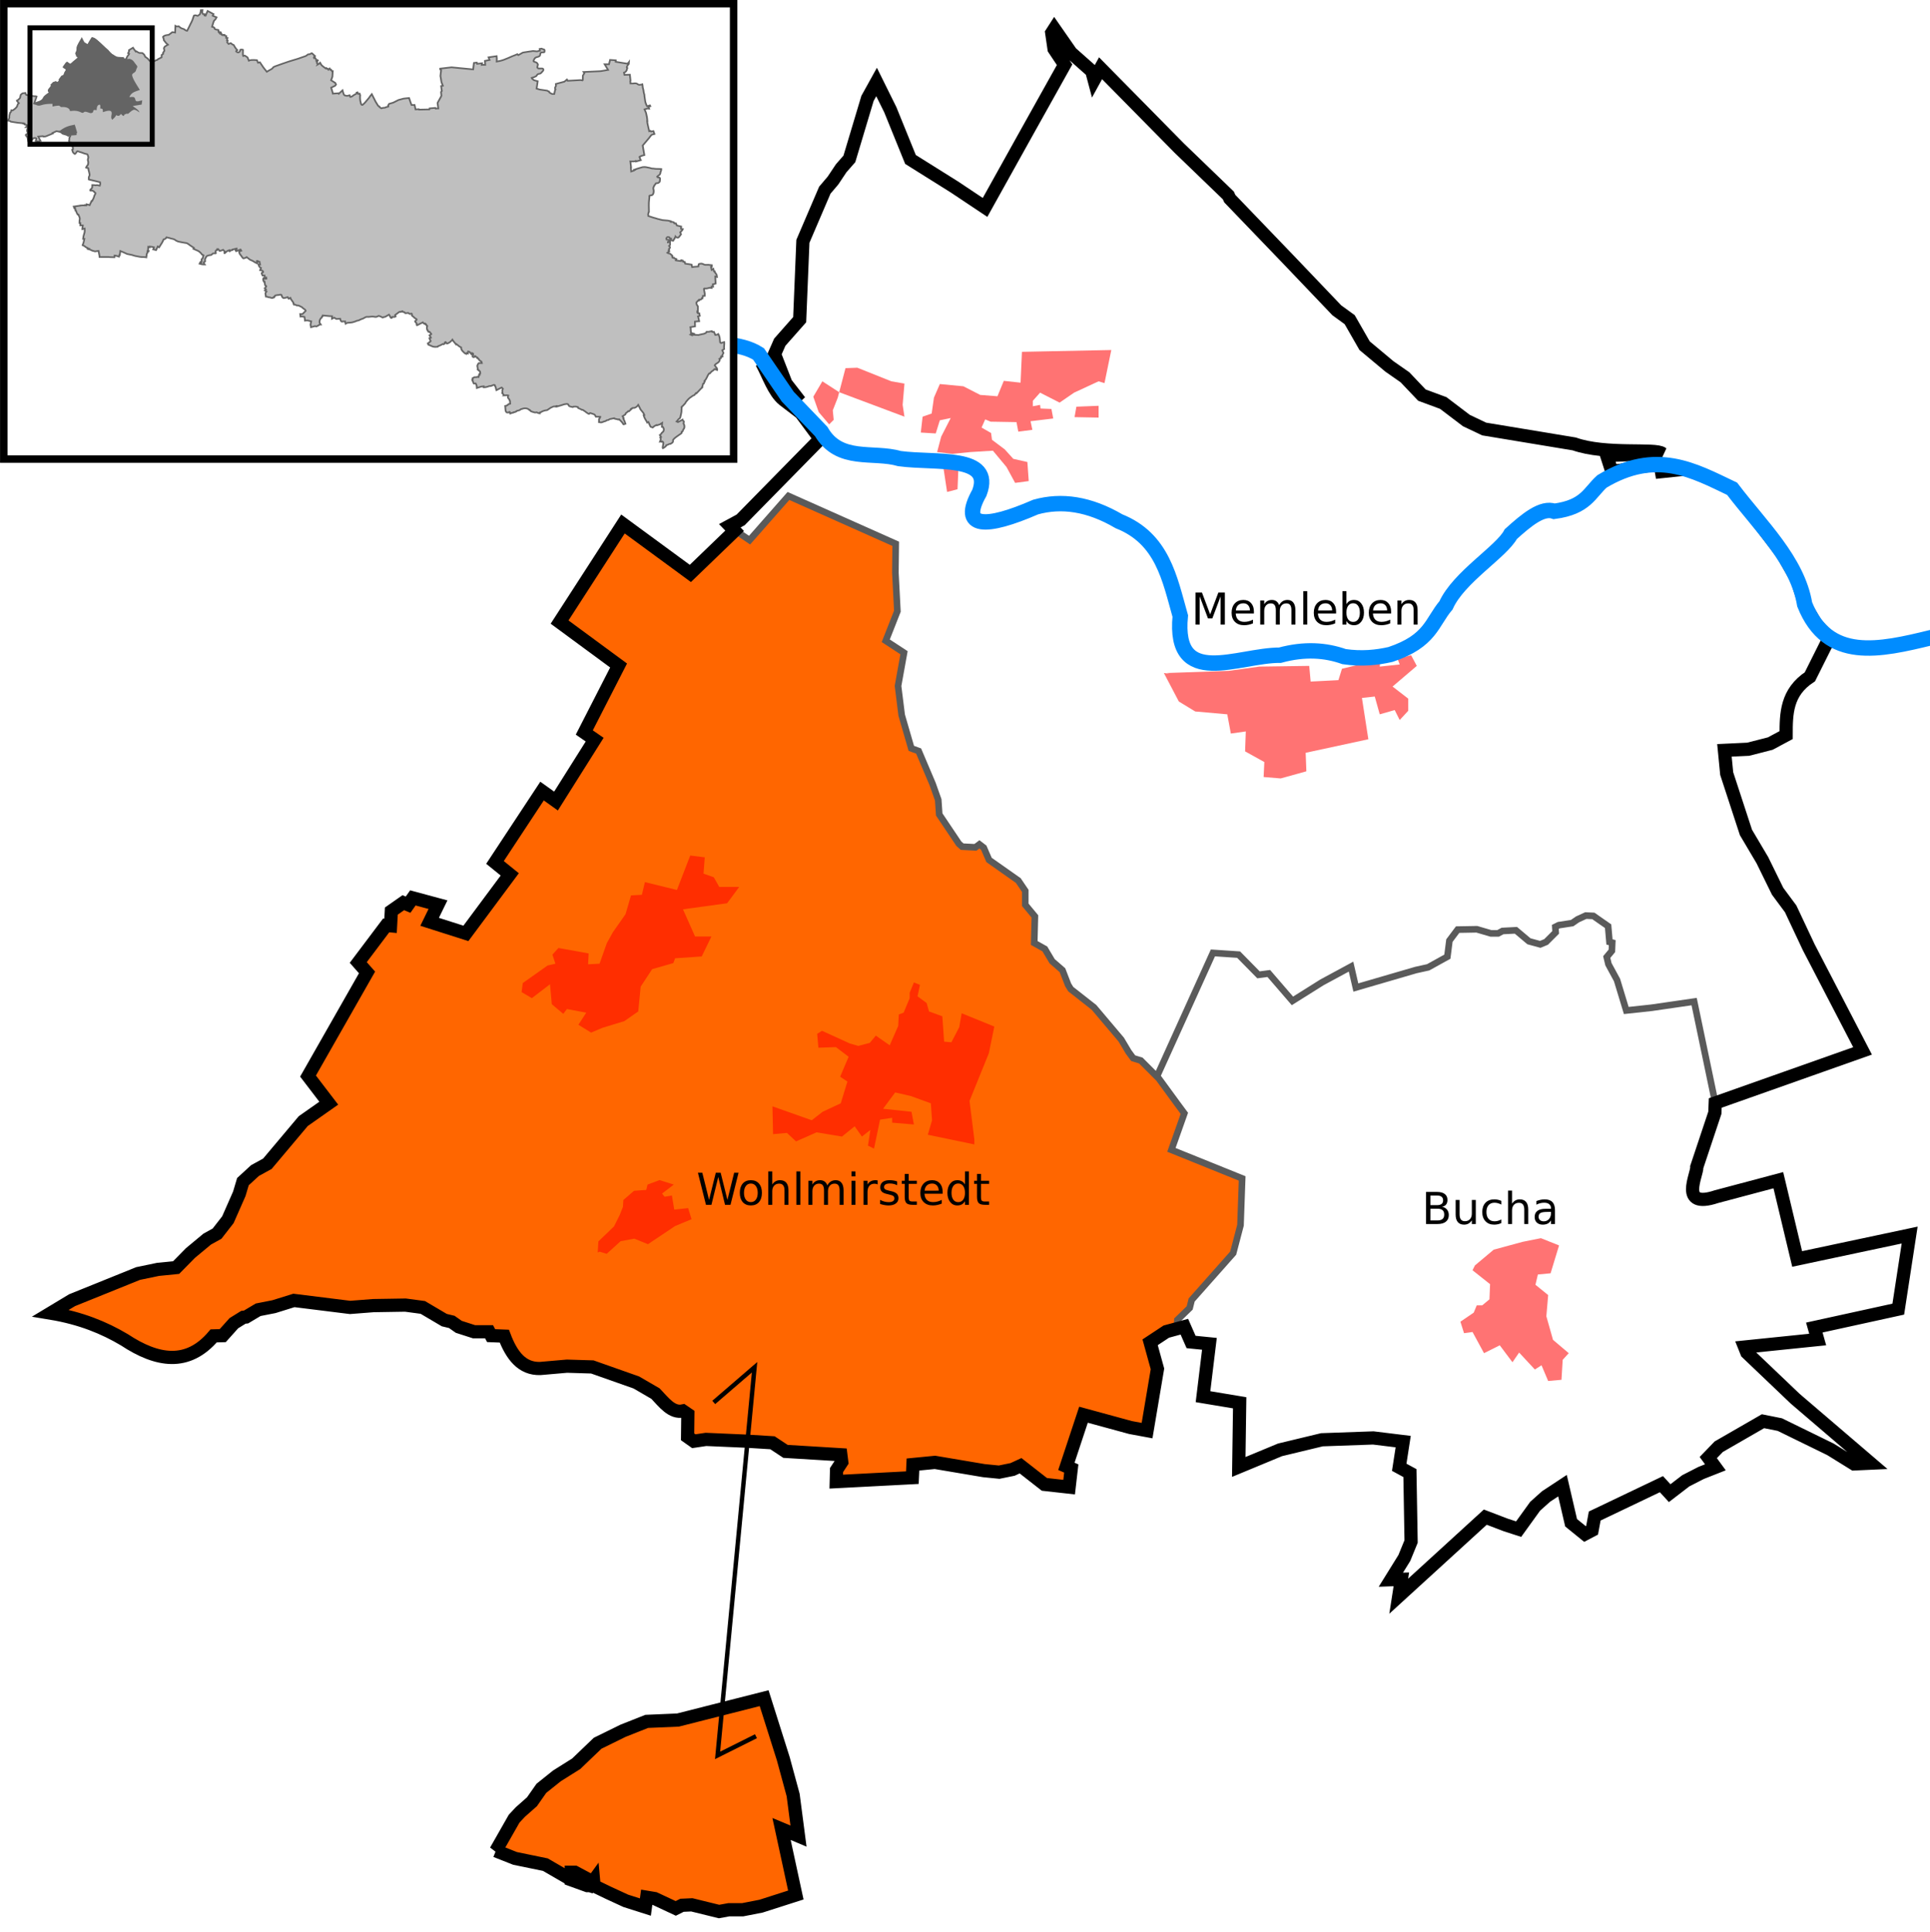 <?xml version="1.0" encoding="UTF-8" standalone="no"?>
<!-- Created with Inkscape (http://www.inkscape.org/) -->

<svg
   xmlns:svg="http://www.w3.org/2000/svg"
   xmlns="http://www.w3.org/2000/svg"
   version="1.1"
   width="877"
   height="878"
   id="svg2">
  <defs
     id="defs6" />
  <rect
     width="1215.787"
     height="1110.67"
     x="-182.467"
     y="-171.187"
     id="rect3765"
     style="fill:#ffffff;fill-opacity:1;stroke:none" />
  <path
     d="m 407.004,247.152 -49.01,-21.52 -17.593,20.264 -7.069,-6.912 39.742,-40.056 -23.563,-27.333 13.823,-29.06 3.142,-34.873 11.467,-25.448 9.268,-13.98 10.682,-29.846 16.18,34.558 33.145,19.635 39.428,-69.274 26.704,21.206 53.408,53.566 66.761,71.473 41.156,26.547 77.128,10.682 12.095,6.283 25.29,10.839 28.903,39.585 11.467,28.432 -7.383,16.494 -7.697,8.325 -2.513,18.85 -29.218,7.226 10.368,34.873 33.459,62.676 20.264,37.7 -67.232,23.405 -10.053,-46.183 -30.788,4.241 -8.64,-25.29 2.513,-4.084 -2.199,-10.053 -9.739,-4.713 -7.069,4.084 -7.069,1.571 0.471,2.199 -4.398,5.341 -3.927,0.471 -5.812,-2.67 -4.398,-3.927 -10.996,1.885 -7.069,-2.356 -8.011,0.628 -4.241,4.555 -0.471,8.011 -9.111,4.555 -32.202,8.954 -2.356,-9.739 -27.175,15.865 -10.21,-12.41 -5.341,0.471 -8.64,-8.954 -11.624,-0.785 -25.29,56.079 -7.697,-8.011 -3.142,-0.628 -18.222,-23.405 -11.153,-7.854 -3.299,-8.011 -4.555,-5.655 -3.456,-4.87 -4.555,-1.885 0.471,-12.253 -4.555,-5.969 0.471,-5.655 -4.398,-5.812 -13.038,-9.111 -3.142,-6.912 -3.299,1.728 -5.812,-0.785 -9.425,-13.509 -1.1,-7.854 -8.954,-21.678 -3.299,-2.042 -5.969,-26.233 3.299,-16.494 -8.954,-6.283 5.655,-12.881 -0.628,-30.003 z"
     id="path3736"
     style="fill:#ffffff;fill-opacity:1;stroke:none" />
  <g
     id="g3657"
     style="opacity:0.55">
    <path
       d="m 376.777,192.876 -4.741,-5.565 -2.473,-7.008 4.122,-7.008 7.626,4.947 29.68,11.13 -0.824,-5.359 0.824,-9.687 -5.977,-1.031 -15.459,-6.183 -5.359,0.206 -3.504,13.397 -2.267,5.771 0.412,4.328 -2.061,2.061 z"
       id="path3649"
       style="fill:#ff0000;fill-opacity:1;stroke:none" />
    <path
       d="m 418.412,196.586 0.824,-7.214 4.122,-1.443 1.031,-7.214 2.679,-6.183 10.718,1.031 7.626,3.916 7.832,0.618 2.886,-7.008 7.626,0.824 0.618,-14.016 40.605,-0.824 -3.092,15.046 -2.679,-0.824 -11.13,5.153 -6.596,4.535 -8.863,-4.535 -3.298,3.71 0,2.473 3.298,-0.618 0.206,1.649 4.947,0.206 0.824,4.328 -10.306,1.237 0.824,3.916 -6.39,0.824 -0.824,-4.328 -11.749,-0.206 -2.473,-1.031 -1.649,3.71 4.328,2.473 0.412,3.092 5.771,4.328 3.916,4.328 6.39,1.443 0.618,8.657 -6.183,0.824 -3.916,-7.214 -6.183,-7.42 -10.1,0.618 -8.245,0.824 -7.008,-0.824 1.855,-7.008 4.328,-8.451 -4.947,1.031 -1.855,5.977 -6.802,-0.412 z"
       id="path3651"
       style="fill:#ff0000;stroke:none" />
    <path
       d="m 430.366,223.587 -2.061,-13.604 7.214,2.267 -0.412,10.1 -4.741,1.237 z"
       id="path3653"
       style="fill:#ff0000;stroke:none" />
    <path
       d="m 488.285,189.579 0.824,-4.741 10.1,-0.412 0,5.359 -10.924,-0.206 z"
       id="path3655"
       style="fill:#ff0000;stroke:none" />
  </g>
  <g
     id="g3732"
     style="fill:#ff6600;fill-opacity:1">
    <path
       d="m 564.721,535.212 -0.845,21.297 -3.719,13.522 -18.593,20.79 -1.014,3.381 -8.451,10.649 -7.944,5.24 1.859,13.015 -6.423,27.213 -26.875,-7.268 -8.789,33.975 -8.113,-2.028 -12.508,-7.606 -48.342,-1.014 -1.352,6.592 -35.327,0.507 4.057,-11.494 -38.2,-5.578 -31.946,-2.873 0.169,-10.818 -23.326,-12.846 -22.819,-9.297 -25.692,1.183 -12.17,-13.691 -44.792,-14.874 -53.582,-0.845 -34.144,14.705 -14.705,10.48 -56.286,-19.607 7.775,-7.606 48.342,-14.874 24.171,-21.466 7.775,-19.945 36.003,-33.129 -8.113,-12.508 26.875,-45.637 -4.395,-7.099 20.064,-25.578 14.94,0.478 -2.151,7.41 16.374,5.976 19.004,-26.295 -6.335,-5.976 21.036,-31.912 6.693,4.183 16.852,-27.848 -3.825,-3.347 14.94,-31.673 -26.534,-18.884 29.402,-43.266 30.836,22.231 19.721,-20.079 6.454,4.064 17.809,-19.721 48.047,21.514 1.261,31.393 -4.671,13.259 7.986,5.123 -2.787,14.389 1.582,13.334 4.219,15.595 3.616,1.657 8.287,21.471 0.452,6.705 10.924,15.67 8.739,-1.356 4.143,7.609 12.958,8.739 6.554,18.533 0,9.342 4.746,2.637 8.814,11.451 5.123,9.718 10.547,7.835 15.896,20.793 10.848,7.835 12.656,17.478 -6.027,16.423 32.246,12.648 z"
       id="path3730"
       style="fill:#ff6600;fill-opacity:1;stroke:none" />
    <path
       d="m 328.147,776.299 -37.073,7.515 -19.038,8.517 -12.525,10.27 -14.028,12.525 -11.272,11.272 -7.765,15.28 67.132,24.799 1.753,-6.012 11.022,6.763 8.767,-2.004 11.523,4.258 35.069,-7.765 -7.014,-31.813 8.016,4.509 -3.256,-22.544 -11.773,-39.829 -19.539,4.258 z"
       id="path3728"
       style="fill:#ff6600;fill-opacity:1;stroke:none" />
  </g>
  <path
     d="m 542.435,590.045 -8.763,12.619 16.124,8.763 -2.278,22.258 15.423,5.258 0.526,27.516 39.609,-12.444 34.702,0.526 -1.402,13.32 4.382,1.577 -0.351,34.351 -5.784,12.268 4.907,7.01 35.403,-33.475 15.598,4.382 18.227,-18.227 9.464,21.207 13.495,-11.041 33.3,-12.268 11.918,-8.062 4.732,-8.062 21.031,-11.567 44.867,19.805 -54.506,-52.754 32.949,-4.382 -1.227,-6.485 37.857,-7.887 4.382,-32.599 -51.001,9.815 -7.887,-34.001 -39.96,6.835 10.866,-43.991 -9.114,-44.867 -30.671,3.856 -9.289,-25.062 2.278,-4.557 -2.629,-9.815 -8.062,-4.031 -14.722,5.608 -3.68,6.66 -5.608,0.351 -9.815,-5.784 -9.464,1.577 -16.124,-2.278 -4.031,6.134 -0.876,6.66 -8.938,4.732 -32.248,9.114 -2.278,-9.464 -26.99,15.598 -9.99,-11.743 -5.608,-0.175 -8.588,-9.114 -11.041,-0.701 -25.763,56.434 12.619,17 -5.959,16.299 31.898,13.145 -0.876,20.856 -3.33,13.32 -17.701,19.98 z"
     id="path3726"
     style="fill:#ffffff;stroke:none" />
  <path
     d="m 225.306,841.161 8.317,-14.605 2.84,-3.043 5.274,-4.666 4.26,-6.086 7.1,-5.68 8.723,-5.477 9.737,-9.331 11.563,-5.68 10.751,-4.26 14.2,-0.609 39.151,-9.94 8.723,27.588 4.463,16.431 2.434,18.662 -5.274,-2.231 -2.434,-1.014 6.491,30.022 -15.823,5.071 -8.317,1.623 -6.288,0 -4.463,0.811 -12.374,-3.043 -4.463,0.203 -2.84,1.42 -9.534,-4.463 -3.651,-0.609 -0.609,4.463 -8.926,-2.84 -7.911,-3.651 -6.288,-3.043 -2.84,-3.043 -6.086,-3.246 -1.623,0 0,3.449 7.303,2.637 3.043,0 -0.203,-2.231 -1.623,2.231 -8.723,-2.84 -11.563,-6.694 -13.794,-2.84 -8.723,-3.448 z"
     id="path2818"
     style="fill:none;stroke:#000000;stroke-width:6;stroke-linecap:butt;stroke-linejoin:miter;stroke-miterlimit:4;stroke-opacity:1;stroke-dasharray:none" />
  <path
     d="m 333.664,240.803 6.943,4.679 17.659,-20.074 48.75,21.734 -0.151,13.131 0.906,17.508 -5.283,13.433 8.301,5.433 -2.717,15.093 1.66,13.282 4.377,15.093 3.32,1.207 6.339,14.942 2.566,7.245 0.453,6.641 8.905,13.282 1.509,1.358 6.037,0.302 1.811,-1.358 1.962,1.509 2.415,5.584 13.282,9.358 3.17,4.679 0,6.339 4.377,5.283 -0.302,12.074 4.83,2.717 3.32,5.584 4.679,4.075 2.566,6.641 1.207,1.962 10.565,8.301 12.376,14.64 3.32,5.584 2.113,2.868 3.471,1.057 8.15,8.15 8.603,11.773 3.019,4.075 -5.886,16.602 32.148,12.98 -0.755,21.281 -3.32,12.678 -18.866,21.281 -0.906,3.622 -5.584,5.433 -0.151,3.622"
     id="path2822"
     style="fill:none;stroke:#5a5a5a;stroke-width:3;stroke-linecap:butt;stroke-linejoin:miter;stroke-miterlimit:4;stroke-opacity:1;stroke-dasharray:none" />
  <path
     d="m 525.612,489.459 25.543,-56.38 11.681,0.779 9.033,9.189 4.672,-0.623 10.747,12.46 13.394,-8.41 13.239,-7.164 2.18,9.501 27.256,-7.943 5.607,-1.246 8.722,-4.828 0.934,-7.32 3.738,-4.984 8.722,-0.156 6.386,1.869 3.271,0 2.025,-1.09 6.074,-0.311 5.918,4.984 5.14,1.402 2.648,-1.09 4.361,-4.361 -0.156,-2.492 1.558,-0.779 6.074,-0.934 2.492,-1.713 3.738,-1.713 3.426,0.156 3.115,2.18 3.582,2.492 0.623,7.164 1.246,0.311 -0.156,3.738 -2.336,2.803 0.779,3.271 3.894,7.164 4.205,13.861 11.525,-1.246 19.313,-2.803 9.656,46.257"
     id="path2824"
     style="fill:none;stroke:#5a5a5a;stroke-width:3;stroke-linecap:butt;stroke-linejoin:miter;stroke-miterlimit:4;stroke-opacity:1;stroke-dasharray:none" />
  <g
     transform="translate(-415.1,-89.562)"
     id="g3633"
     style="opacity:0.55">
    <path
       d="m 1112.548,711.973 -7.151,-7.701 -3.026,4.401 -5.776,-7.701 -7.151,3.576 -5.226,-9.627 -3.851,0.55 -1.65,-5.226 6.051,-4.126 1.375,-3.301 2.475,0 3.3,-2.75 0.275,-6.876 -7.976,-6.326 1.1,-2.2 8.526,-7.151 13.202,-3.576 8.251,-1.65 8.251,3.301 -3.851,12.652 -5.776,0.55 -1.1,4.676 5.776,4.676 -0.825,9.626 3.026,10.727 7.151,6.051 -2.75,3.025 -0.55,9.076 -6.051,0.55 -3.025,-7.151 -3.026,1.925 z"
       id="path2826"
       style="fill:#ff0000;stroke:none" />
    <path
       d="m 945.27,395.433 28.164,-0.971 13.92,-1.942 22.661,-0.324 0.647,7.122 12.625,-0.647 1.619,-5.18 17.481,-4.208 -0.324,3.237 9.064,-0.971 -0.971,-2.59 6.151,-1.619 2.59,4.856 -11.007,9.388 7.122,5.503 0,5.503 -3.885,4.208 -2.266,-4.532 -6.798,1.942 -2.266,-8.093 -5.827,0.647 2.913,18.776 -28.488,6.151 0.324,8.417 -11.654,3.237 -7.769,-0.647 0.324,-6.798 -8.741,-4.856 0.324,-9.064 -6.798,0.971 -1.619,-8.741 -14.568,-1.295 -7.446,-4.532 -6.798,-12.949 2.59,0.324"
       id="path3602"
       style="fill:#ff0000;stroke:none" />
    <path
       d="m 686.713,658.814 0.291,-5.05 7.09,-6.798 2.622,-5.244 1.457,-3.69 0.194,-3.108 4.856,-4.176 5.536,-0.388 0.583,-2.428 5.439,-2.039 6.507,2.039 -5.341,4.079 1.165,1.457 3.302,-0.583 1.068,6.41 6.313,-0.68 1.554,5.05 -7.478,3.108 -12.334,8.255 -6.215,-2.525 -6.215,1.165 -6.313,5.73 -3.205,-0.971 -0.874,0.388 z"
       id="path3604"
       style="fill:#ff0000;stroke:none" />
    <path
       d="m 671.062,550.343 -5.219,-4.395 -0.824,-9.065 -8.241,6.318 -4.67,-2.747 0.549,-4.12 11.262,-7.966 3.571,-0.824 -1.373,-4.12 2.747,-3.022 13.734,2.472 -0.275,4.944 5.219,-0.275 3.296,-9.339 2.747,-4.944 5.768,-8.241 2.472,-8.515 4.944,-0.275 1.373,-5.768 14.558,3.571 6.043,-15.657 6.593,0.824 -0.549,7.417 4.67,1.648 2.472,4.395 9.065,0 -5.494,7.417 -20.052,2.747 5.494,12.361 7.417,0 -4.395,9.065 -12.086,0.824 -0.824,2.197 -9.614,2.747 -5.219,7.966 -1.099,11.262 -6.318,4.395 -9.889,3.022 -5.219,2.197 -5.768,-3.571 3.571,-5.494 -8.79,-1.648 -1.648,2.198 z"
       id="path3608"
       style="fill:#ff0000;stroke:none" />
    <path
       d="m 766.379,605.006 -0.275,-12.636 17.855,6.318 4.944,-3.846 8.241,-3.846 3.022,-9.889 -3.296,-2.197 3.846,-9.065 -5.768,-4.395 -7.966,0.275 -0.549,-6.318 2.197,-1.373 12.636,5.768 3.846,1.099 5.219,-1.373 2.747,-3.296 6.318,4.395 3.846,-8.79 0.275,-5.219 2.197,-0.824 2.747,-6.593 0,-2.472 1.923,-4.67 2.747,1.099 -1.099,5.219 4.12,3.022 1.099,3.846 6.043,2.197 0.824,11.537 3.296,0.275 3.571,-6.867 1.099,-6.318 14.833,6.043 -2.472,12.086 -8.79,21.7 2.197,17.58 0,2.198 -21.151,-4.395 1.923,-6.593 -0.549,-7.691 -9.065,-3.296 -7.142,-1.648 -5.494,7.417 12.91,1.373 1.099,5.768 -9.889,-0.824 0,-2.198 -5.494,0.824 -2.747,13.185 -2.747,-1.373 1.099,-7.142 -3.846,3.022 -3.296,-4.67 -5.768,4.67 -11.537,-1.923 -9.339,4.12 -4.12,-3.846 -6.318,0.549 z"
       id="path3610"
       style="fill:#ff0000;stroke:none" />
  </g>
  <g
     transform="translate(389.519,-285.579)"
     id="text3612"
     style="font-size:20px;font-style:normal;font-weight:normal;fill:#000000;fill-opacity:1;stroke:none;font-family:DejaVu Sans;-inkscape-font-specification:DejaVu Sans">
    <path
       d="m 153.718,554.862 2.939,0 3.721,9.922 3.74,-9.922 2.939,0 0,14.58 -1.924,0 0,-12.803 -3.76,10 -1.982,0 -3.76,-10 0,12.803 -1.914,0 0,-14.58"
       id="path3617" />
    <path
       d="m 180.261,563.524 0,0.879 -8.262,0 c 0.078,1.237 0.449,2.181 1.113,2.832 0.671,0.645 1.602,0.967 2.793,0.967 0.69,0 1.357,-0.085 2.002,-0.254 0.651,-0.169 1.296,-0.423 1.934,-0.762 l 0,1.699 c -0.645,0.273 -1.305,0.482 -1.982,0.625 -0.677,0.143 -1.364,0.215 -2.061,0.215 -1.745,0 -3.128,-0.508 -4.15,-1.523 -1.016,-1.016 -1.523,-2.389 -1.523,-4.121 0,-1.79 0.482,-3.21 1.445,-4.258 0.97,-1.055 2.275,-1.582 3.916,-1.582 1.471,10e-6 2.633,0.475 3.486,1.426 0.859,0.944 1.289,2.23 1.289,3.857 m -1.797,-0.527 c -0.013,-0.983 -0.29,-1.768 -0.83,-2.354 -0.534,-0.586 -1.244,-0.879 -2.129,-0.879 -1.003,1e-5 -1.807,0.283 -2.412,0.85 -0.599,0.566 -0.944,1.364 -1.035,2.393 l 6.406,-0.01"
       id="path3619" />
    <path
       d="m 191.726,560.604 c 0.449,-0.807 0.986,-1.403 1.611,-1.787 0.625,-0.384 1.361,-0.576 2.207,-0.576 1.139,10e-6 2.018,0.4 2.637,1.201 0.618,0.794 0.928,1.927 0.928,3.398 l 0,6.602 -1.807,0 0,-6.543 c -1e-5,-1.048 -0.186,-1.826 -0.557,-2.334 -0.371,-0.508 -0.938,-0.762 -1.699,-0.762 -0.931,10e-6 -1.667,0.309 -2.207,0.928 -0.54,0.619 -0.811,1.462 -0.811,2.529 l 0,6.182 -1.807,0 0,-6.543 c -1e-5,-1.055 -0.186,-1.833 -0.557,-2.334 -0.371,-0.508 -0.944,-0.762 -1.719,-0.762 -0.918,10e-6 -1.647,0.313 -2.188,0.938 -0.54,0.619 -0.811,1.458 -0.811,2.52 l 0,6.182 -1.807,0 0,-10.938 1.807,0 0,1.699 c 0.41,-0.671 0.902,-1.165 1.475,-1.484 0.573,-0.319 1.253,-0.479 2.041,-0.479 0.794,10e-6 1.468,0.202 2.021,0.605 0.56,0.404 0.973,0.99 1.24,1.758"
       id="path3621" />
    <path
       d="m 202.703,554.246 1.797,0 0,15.195 -1.797,0 0,-15.195"
       id="path3623" />
    <path
       d="m 217.605,563.524 0,0.879 -8.262,0 c 0.078,1.237 0.449,2.181 1.113,2.832 0.671,0.645 1.602,0.967 2.793,0.967 0.69,0 1.357,-0.085 2.002,-0.254 0.651,-0.169 1.296,-0.423 1.934,-0.762 l 0,1.699 c -0.645,0.273 -1.305,0.482 -1.982,0.625 -0.677,0.143 -1.364,0.215 -2.061,0.215 -1.745,0 -3.128,-0.508 -4.15,-1.523 -1.016,-1.016 -1.523,-2.389 -1.523,-4.121 0,-1.79 0.482,-3.21 1.445,-4.258 0.97,-1.055 2.275,-1.582 3.916,-1.582 1.471,10e-6 2.633,0.475 3.486,1.426 0.859,0.944 1.289,2.23 1.289,3.857 m -1.797,-0.527 c -0.013,-0.983 -0.29,-1.768 -0.83,-2.354 -0.534,-0.586 -1.244,-0.879 -2.129,-0.879 -1.003,1e-5 -1.807,0.283 -2.412,0.85 -0.599,0.566 -0.944,1.364 -1.035,2.393 l 6.406,-0.01"
       id="path3625" />
    <path
       d="m 228.406,563.983 c -1e-5,-1.322 -0.273,-2.357 -0.82,-3.105 -0.54,-0.755 -1.286,-1.133 -2.236,-1.133 -0.951,10e-6 -1.699,0.378 -2.246,1.133 -0.54,0.749 -0.811,1.784 -0.811,3.105 -1e-5,1.322 0.27,2.36 0.811,3.115 0.547,0.749 1.296,1.123 2.246,1.123 0.951,0 1.696,-0.374 2.236,-1.123 0.547,-0.755 0.82,-1.794 0.82,-3.115 m -6.113,-3.818 c 0.378,-0.651 0.853,-1.133 1.426,-1.445 0.579,-0.319 1.27,-0.479 2.07,-0.479 1.328,10e-6 2.406,0.527 3.232,1.582 0.833,1.055 1.25,2.441 1.25,4.16 -1e-5,1.719 -0.417,3.105 -1.25,4.16 -0.827,1.055 -1.904,1.582 -3.232,1.582 -0.801,0 -1.491,-0.156 -2.07,-0.469 -0.573,-0.319 -1.048,-0.804 -1.426,-1.455 l 0,1.641 -1.807,0 0,-15.195 1.807,0 0,5.918"
       id="path3627" />
    <path
       d="m 242.605,563.524 0,0.879 -8.262,0 c 0.078,1.237 0.449,2.181 1.113,2.832 0.671,0.645 1.602,0.967 2.793,0.967 0.69,0 1.357,-0.085 2.002,-0.254 0.651,-0.169 1.296,-0.423 1.934,-0.762 l 0,1.699 c -0.645,0.273 -1.305,0.482 -1.982,0.625 -0.677,0.143 -1.364,0.215 -2.061,0.215 -1.745,0 -3.128,-0.508 -4.15,-1.523 -1.016,-1.016 -1.523,-2.389 -1.523,-4.121 0,-1.79 0.482,-3.21 1.445,-4.258 0.97,-1.055 2.275,-1.582 3.916,-1.582 1.471,10e-6 2.633,0.475 3.486,1.426 0.859,0.944 1.289,2.23 1.289,3.857 m -1.797,-0.527 c -0.013,-0.983 -0.29,-1.768 -0.83,-2.354 -0.534,-0.586 -1.244,-0.879 -2.129,-0.879 -1.003,1e-5 -1.807,0.283 -2.412,0.85 -0.599,0.566 -0.944,1.364 -1.035,2.393 l 6.406,-0.01"
       id="path3629" />
    <path
       d="m 254.646,562.84 0,6.602 -1.797,0 0,-6.543 c -1e-5,-1.035 -0.202,-1.81 -0.605,-2.324 -0.404,-0.514 -1.009,-0.771 -1.816,-0.771 -0.97,10e-6 -1.735,0.309 -2.295,0.928 -0.56,0.619 -0.84,1.462 -0.84,2.529 l 0,6.182 -1.807,0 0,-10.938 1.807,0 0,1.699 c 0.43,-0.658 0.934,-1.149 1.514,-1.475 0.586,-0.326 1.26,-0.488 2.021,-0.488 1.257,10e-6 2.207,0.391 2.852,1.172 0.645,0.775 0.967,1.917 0.967,3.428"
       id="path3631" />
  </g>
  <path
     d="m 755.342,206.099 c -3.095,-2.484 -25.618,0.741 -39.994,-4.342 l -40.924,-6.776 -8.105,-3.853 -10.497,-7.972 -9.699,-3.587 -7.706,-8.105 -7.042,-4.916 -11.294,-9.434 -6.776,-11.825 -5.846,-4.252 -22.189,-23.252 -26.441,-27.504 -0.664,-1.462 -22.322,-21.525 -35.742,-36.273 -2.923,5.315 -1.063,-3.986 -9.434,-8.371 -7.574,-10.895 -1.196,1.86 1.063,7.308 4.783,7.175 -17.14,30.693 -19,34.147 -13.951,-9.301 -19.93,-12.49 -9.168,-22.588 -6.245,-12.623 -4.119,7.441 -8.238,27.504 -3.72,4.252 -3.72,5.58 -3.72,4.385 -9.965,23.252 -1.462,35.609 -9.035,10.231 -2.392,5.448 5.182,13.287 4.65,5.979 -2.525,2.392 -4.252,-3.986 -8.902,-13.818 c 3.188,5.86 5.512,13.23 9.965,16.874 l 7.839,5.979 8.769,11.825 -36.14,36.805 -4.916,2.657 2.191,2.274 -20.109,19.384 -30.616,-22.464 -28.804,44.565 26.812,19.746 -15.58,30.435 4.71,3.261 -17.572,27.899 -6.341,-4.529 -21.377,32.428 6.703,5.435 -19.928,26.812 -16.486,-5.254 3.804,-7.79 -11.413,-3.08 -2.174,3.08 -2.174,-0.906 -5.435,3.804 -0.362,6.703 -1.993,-0.181 -12.681,16.848 3.986,4.529 -26.812,47.102 9.42,12.319 -11.594,8.152 -16.304,19.384 -5.616,3.08 -5.491,5.042 -1.647,5.528 -5.175,11.761 -4.94,6.351 -4.469,2.47 -7.645,6.351 -6.469,6.586 -8.233,0.823 -9.056,1.882 -29.991,12.114 -9.762,5.881 c 13.802,2.285 24.407,6.702 33.519,12.114 14.899,9.854 28.803,12.143 40.576,-1.764 l 4.116,-0.118 5.057,-5.645 4.352,-2.705 1.176,-0.118 5.528,-3.293 7.174,-1.411 9.056,-2.823 25.522,3.175 10.585,-0.823 14.584,-0.235 7.88,1.058 9.762,5.763 3.411,0.823 3.176,2.235 6.939,2.235 6.821,0 0.941,1.764 5.998,0.235 c 3.314,8.771 8.038,14.985 16.348,14.701 l 12.114,-1.058 11.526,0.353 19.994,7.057 8.703,5.057 c 3.831,4.005 7.437,8.969 12.467,7.88 l 2.235,1.529 -0.118,10.232 2.823,1.999 5.528,-0.823 18.818,0.823 11.408,0.706 5.922,3.914 25.138,1.528 0.417,3.333 -2.361,3.611 -0.139,5.277 34.581,-1.805 0.278,-5.972 9.999,-0.972 22.221,3.75 6.944,0.694 6.111,-1.25 3.611,-1.667 10.833,8.472 11.249,1.25 0.972,-8.472 -2.222,-0.972 7.777,-23.471 21.388,5.833 7.5,1.389 4.722,-28.054 -3.333,-12.083 7.361,-4.861 8.194,-2.222 3.055,6.944 8.333,0.833 -2.917,24.026 16.666,2.778 -0.417,29.165 18.749,-7.777 19.027,-4.583 23.332,-0.833 13.61,1.667 -1.806,11.666 4.861,2.639 0.532,31.094 -3.065,7.493 -6.13,9.877 4.768,-0.17 -1.192,7.663 39.337,-35.931 9.366,3.576 5.79,1.873 7.493,-10.388 4.938,-4.428 7.493,-4.938 3.917,16.859 6.301,5.109 3.236,-1.703 1.192,-6.471 30.312,-14.475 3.746,4.087 7.322,-5.62 6.982,-3.576 6.471,-2.554 -3.236,-4.428 4.768,-4.938 20.094,-11.58 7.663,1.533 22.989,11.239 10.728,6.641 7.493,-0.341 -34.228,-29.29 -21.967,-20.946 -1.022,-2.554 33.207,-3.406 -1.533,-5.449 38.154,-8.365 5.165,-33.661 -51.115,10.864 -8.549,-35.798 -28.14,7.48 c -17.258,5.747 -8.64,-10.061 -8.905,-13.536 l 8.193,-24.578 0.178,-4.453 66.941,-23.68 -24.437,-47.073 -8.232,-17.492 -5.916,-7.974 -6.945,-14.148 -7.46,-12.604 -8.746,-26.752 -1.029,-10.546 10.804,-0.514 10.032,-2.572 7.202,-3.858 c 0,-9.733 0.086,-19.442 10.804,-26.495 l 7.46,-14.919 2.315,-1.801 -6.802,-6.981 -5.009,-8.453 -3.88,-12.09 -6.688,-11.815 -22.173,-29.018 -6.894,-3.411 -14.662,-5.916 -11.139,1.168 -0.436,-2.454 c -4.356,-0.96 -11.143,0.511 -17.749,1.801 l -4.373,0.514 -2.315,-7.202 25.248,-0.908 z"
     id="path2820"
     style="fill:none;stroke:#000000;stroke-width:6;stroke-linecap:butt;stroke-linejoin:miter;stroke-miterlimit:4;stroke-opacity:1;stroke-dasharray:none" />
  <path
     d="m 195.765,50.13 c 11.476,12.906 25.86,22.488 43.379,28.488 15.712,4.782 31.423,9.572 46.292,32.049 16.806,57.75 41.878,39.196 59.241,50.177 l 13.273,19.423 15.215,15.862 c 8.252,14.231 23.53,8.788 35.609,12.301 16.583,2.233 42.836,-1.87 36.257,15.539 -9.215,16.417 2.976,16.32 25.574,6.474 11.787,-3.292 24.363,-1.454 37.876,6.474 19.821,7.91 23.008,25.985 27.84,43.055 -3.185,33.373 26.327,17.701 45.321,17.805 11.1,-3.023 20.622,-2.366 29.135,0.647 8.006,1.164 14.754,0.441 21.042,-0.971 18.339,-6.123 18.711,-14.641 25.25,-22.337 5.769,-12.844 25.198,-24.339 29.459,-32.372 7.195,-6.518 14.25,-12.33 19.747,-10.359 14.409,-1.921 15.998,-8.505 21.689,-13.596 24.683,-14.815 41.651,-4.943 59.111,3.353 12.903,16.966 29.739,32.808 32.975,52.536 10.493,26.286 33.969,20.835 57.566,15.09 15.101,-2.182 30.277,-3.988 42.476,-20.679"
     id="path3600"
     style="fill:none;stroke:#008cff;stroke-width:7;stroke-linecap:butt;stroke-linejoin:miter;stroke-miterlimit:4;stroke-opacity:1;stroke-dasharray:none" />
  <g
     id="text2887"
     style="font-size:20px;font-style:normal;font-weight:normal;fill:#000000;fill-opacity:1;stroke:none;font-family:DejaVu Sans;-inkscape-font-specification:DejaVu Sans">
    <path
       d="m 649.971,549.327 0,5.342 3.164,0 c 1.061,0 1.846,-0.218 2.354,-0.654 0.514,-0.443 0.771,-1.117 0.771,-2.021 -10e-6,-0.911 -0.257,-1.582 -0.771,-2.012 -0.508,-0.436 -1.292,-0.654 -2.354,-0.654 l -3.164,0 m 0,-5.996 0,4.395 2.92,0 c 0.964,10e-6 1.68,-0.179 2.148,-0.537 0.475,-0.365 0.713,-0.918 0.713,-1.66 -1e-5,-0.736 -0.238,-1.286 -0.713,-1.65 -0.469,-0.365 -1.185,-0.547 -2.148,-0.547 l -2.92,0 m -1.973,-1.621 5.039,0 c 1.504,2e-5 2.663,0.313 3.477,0.938 0.814,0.625 1.221,1.514 1.221,2.666 -10e-6,0.892 -0.208,1.602 -0.625,2.129 -0.417,0.527 -1.029,0.856 -1.836,0.986 0.97,0.208 1.722,0.645 2.256,1.309 0.54,0.658 0.811,1.481 0.811,2.471 -1e-5,1.302 -0.443,2.308 -1.328,3.018 -0.885,0.71 -2.145,1.064 -3.779,1.064 l -5.234,0 0,-14.58"
       id="path2892" />
    <path
       d="m 661.445,551.974 0,-6.621 1.797,0 0,6.553 c -10e-6,1.035 0.202,1.813 0.605,2.334 0.404,0.514 1.009,0.771 1.816,0.771 0.97,0 1.735,-0.309 2.295,-0.928 0.566,-0.618 0.85,-1.462 0.85,-2.529 l 0,-6.201 1.797,0 0,10.938 -1.797,0 0,-1.68 c -0.436,0.664 -0.944,1.159 -1.523,1.484 -0.573,0.319 -1.24,0.479 -2.002,0.479 -1.257,0 -2.21,-0.391 -2.861,-1.172 -0.651,-0.781 -0.977,-1.924 -0.977,-3.428 m 4.521,-6.885 0,0"
       id="path2894" />
    <path
       d="m 682.197,545.773 0,1.68 c -0.508,-0.28 -1.019,-0.488 -1.533,-0.625 -0.508,-0.143 -1.022,-0.215 -1.543,-0.215 -1.165,10e-6 -2.07,0.371 -2.715,1.113 -0.645,0.736 -0.967,1.771 -0.967,3.105 0,1.335 0.322,2.373 0.967,3.115 0.645,0.736 1.549,1.104 2.715,1.104 0.521,0 1.035,-0.068 1.543,-0.205 0.514,-0.143 1.025,-0.355 1.533,-0.635 l 0,1.66 c -0.501,0.234 -1.022,0.41 -1.562,0.527 -0.534,0.117 -1.104,0.176 -1.709,0.176 -1.647,0 -2.956,-0.518 -3.926,-1.553 -0.97,-1.035 -1.455,-2.432 -1.455,-4.189 0,-1.784 0.488,-3.187 1.465,-4.209 0.983,-1.022 2.327,-1.533 4.033,-1.533 0.553,10e-6 1.094,0.059 1.621,0.176 0.527,0.111 1.038,0.28 1.533,0.508"
       id="path2896" />
    <path
       d="m 694.433,549.689 0,6.602 -1.797,0 0,-6.543 c -1e-5,-1.035 -0.202,-1.81 -0.605,-2.324 -0.404,-0.514 -1.009,-0.771 -1.816,-0.771 -0.97,10e-6 -1.735,0.309 -2.295,0.928 -0.56,0.619 -0.84,1.462 -0.84,2.529 l 0,6.182 -1.807,0 0,-15.195 1.807,0 0,5.957 c 0.43,-0.658 0.934,-1.149 1.514,-1.475 0.586,-0.326 1.26,-0.488 2.021,-0.488 1.256,10e-6 2.207,0.391 2.852,1.172 0.645,0.775 0.967,1.917 0.967,3.428"
       id="path2898" />
    <path
       d="m 703.008,550.792 c -1.452,0 -2.458,0.166 -3.018,0.498 -0.56,0.332 -0.84,0.898 -0.84,1.699 0,0.638 0.208,1.146 0.625,1.523 0.423,0.371 0.996,0.557 1.719,0.557 0.996,0 1.794,-0.352 2.393,-1.055 0.605,-0.71 0.908,-1.65 0.908,-2.822 l 0,-0.4 -1.787,0 m 3.584,-0.742 0,6.24 -1.797,0 0,-1.66 c -0.41,0.664 -0.921,1.156 -1.533,1.475 -0.612,0.312 -1.361,0.469 -2.246,0.469 -1.12,0 -2.012,-0.312 -2.676,-0.938 -0.658,-0.632 -0.986,-1.475 -0.986,-2.529 0,-1.23 0.41,-2.158 1.23,-2.783 0.827,-0.625 2.057,-0.938 3.691,-0.938 l 2.52,0 0,-0.176 c -10e-6,-0.827 -0.273,-1.465 -0.82,-1.914 -0.54,-0.456 -1.302,-0.684 -2.285,-0.684 -0.625,10e-6 -1.234,0.075 -1.826,0.225 -0.592,0.15 -1.162,0.374 -1.709,0.674 l 0,-1.66 c 0.658,-0.254 1.296,-0.443 1.914,-0.566 0.618,-0.13 1.221,-0.195 1.807,-0.195 1.582,10e-6 2.764,0.41 3.545,1.23 0.781,0.82 1.172,2.064 1.172,3.73"
       id="path2900" />
  </g>
  <g
     id="text2902"
     style="font-size:20px;font-style:normal;font-weight:normal;fill:#000000;fill-opacity:1;stroke:none;font-family:DejaVu Sans;-inkscape-font-specification:DejaVu Sans">
    <path
       d="m 317.143,532.992 1.992,0 3.066,12.324 3.057,-12.324 2.217,0 3.066,12.324 3.057,-12.324 2.002,0 -3.662,14.58 -2.48,0 -3.076,-12.656 -3.105,12.656 -2.48,0 -3.652,-14.58"
       id="path2907" />
    <path
       d="m 341.195,537.894 c -0.964,10e-6 -1.725,0.378 -2.285,1.133 -0.56,0.749 -0.84,1.777 -0.84,3.086 -10e-6,1.309 0.277,2.341 0.83,3.096 0.56,0.749 1.325,1.123 2.295,1.123 0.957,10e-6 1.715,-0.378 2.275,-1.133 0.56,-0.755 0.84,-1.784 0.84,-3.086 -10e-6,-1.296 -0.28,-2.321 -0.84,-3.076 -0.56,-0.762 -1.318,-1.143 -2.275,-1.143 m 0,-1.523 c 1.562,10e-6 2.79,0.508 3.682,1.523 0.892,1.016 1.338,2.422 1.338,4.219 -1e-5,1.79 -0.446,3.197 -1.338,4.219 -0.892,1.016 -2.119,1.523 -3.682,1.523 -1.569,0 -2.799,-0.508 -3.691,-1.523 -0.885,-1.022 -1.328,-2.428 -1.328,-4.219 0,-1.797 0.443,-3.203 1.328,-4.219 0.892,-1.016 2.122,-1.523 3.691,-1.523"
       id="path2909" />
    <path
       d="m 358.276,540.97 0,6.602 -1.797,0 0,-6.543 c -1e-5,-1.035 -0.202,-1.81 -0.605,-2.324 -0.404,-0.514 -1.009,-0.771 -1.816,-0.771 -0.97,10e-6 -1.735,0.309 -2.295,0.928 -0.56,0.619 -0.84,1.462 -0.84,2.529 l 0,6.182 -1.807,0 0,-15.195 1.807,0 0,5.957 c 0.43,-0.658 0.934,-1.149 1.514,-1.475 0.586,-0.326 1.26,-0.488 2.021,-0.488 1.257,10e-6 2.207,0.391 2.852,1.172 0.645,0.775 0.967,1.917 0.967,3.428"
       id="path2911" />
    <path
       d="m 361.879,532.377 1.797,0 0,15.195 -1.797,0 0,-15.195"
       id="path2913" />
    <path
       d="m 375.942,538.734 c 0.449,-0.807 0.986,-1.403 1.611,-1.787 0.625,-0.384 1.361,-0.576 2.207,-0.576 1.139,10e-6 2.018,0.4 2.637,1.201 0.618,0.794 0.928,1.927 0.928,3.398 l 0,6.602 -1.807,0 0,-6.543 c -1e-5,-1.048 -0.186,-1.826 -0.557,-2.334 -0.371,-0.508 -0.938,-0.762 -1.699,-0.762 -0.931,10e-6 -1.667,0.309 -2.207,0.928 -0.54,0.619 -0.811,1.462 -0.811,2.529 l 0,6.182 -1.807,0 0,-6.543 c -10e-6,-1.055 -0.186,-1.833 -0.557,-2.334 -0.371,-0.508 -0.944,-0.762 -1.719,-0.762 -0.918,10e-6 -1.647,0.313 -2.188,0.938 -0.54,0.618 -0.811,1.458 -0.811,2.52 l 0,6.182 -1.807,0 0,-10.938 1.807,0 0,1.699 c 0.41,-0.671 0.902,-1.165 1.475,-1.484 0.573,-0.319 1.253,-0.478 2.041,-0.479 0.794,10e-6 1.468,0.202 2.021,0.605 0.56,0.404 0.973,0.99 1.24,1.758"
       id="path2915" />
    <path
       d="m 386.918,536.634 1.797,0 0,10.938 -1.797,0 0,-10.938 m 0,-4.258 1.797,0 0,2.275 -1.797,0 0,-2.275"
       id="path2917" />
    <path
       d="m 398.803,538.314 c -0.202,-0.117 -0.423,-0.202 -0.664,-0.254 -0.234,-0.059 -0.495,-0.088 -0.781,-0.088 -1.016,10e-6 -1.797,0.332 -2.344,0.996 -0.54,0.658 -0.811,1.605 -0.811,2.842 l 0,5.762 -1.807,0 0,-10.938 1.807,0 0,1.699 c 0.378,-0.664 0.869,-1.156 1.475,-1.475 0.605,-0.326 1.341,-0.488 2.207,-0.488 0.124,10e-6 0.26,0.01 0.41,0.029 0.15,0.013 0.316,0.036 0.498,0.068 l 0.01,1.846"
       id="path2919" />
    <path
       d="m 407.68,536.957 0,1.699 c -0.508,-0.26 -1.035,-0.456 -1.582,-0.586 -0.547,-0.13 -1.113,-0.195 -1.699,-0.195 -0.892,1e-5 -1.562,0.137 -2.012,0.41 -0.443,0.273 -0.664,0.684 -0.664,1.23 0,0.417 0.16,0.745 0.479,0.986 0.319,0.234 0.96,0.459 1.924,0.674 l 0.615,0.137 c 1.276,0.273 2.181,0.661 2.715,1.162 0.54,0.495 0.811,1.188 0.811,2.08 -10e-6,1.016 -0.404,1.82 -1.211,2.412 -0.801,0.592 -1.904,0.889 -3.311,0.889 -0.586,0 -1.198,-0.059 -1.836,-0.176 -0.632,-0.111 -1.299,-0.28 -2.002,-0.508 l 0,-1.855 c 0.664,0.345 1.318,0.605 1.963,0.781 0.645,0.169 1.283,0.254 1.914,0.254 0.846,0 1.497,-0.143 1.953,-0.43 0.456,-0.293 0.684,-0.703 0.684,-1.23 0,-0.488 -0.166,-0.863 -0.498,-1.123 -0.326,-0.26 -1.045,-0.511 -2.158,-0.752 l -0.625,-0.146 c -1.113,-0.234 -1.917,-0.592 -2.412,-1.074 -0.495,-0.488 -0.742,-1.156 -0.742,-2.002 0,-1.029 0.365,-1.823 1.094,-2.383 0.729,-0.56 1.764,-0.84 3.105,-0.84 0.664,10e-6 1.289,0.049 1.875,0.146 0.586,0.098 1.126,0.244 1.621,0.439"
       id="path2921" />
    <path
       d="m 412.914,533.529 0,3.105 3.701,0 0,1.396 -3.701,0 0,5.938 c -10e-6,0.892 0.12,1.465 0.361,1.719 0.247,0.254 0.745,0.381 1.494,0.381 l 1.846,0 0,1.504 -1.846,0 c -1.387,0 -2.344,-0.257 -2.871,-0.771 -0.527,-0.521 -0.791,-1.465 -0.791,-2.832 l 0,-5.938 -1.318,0 0,-1.396 1.318,0 0,-3.105 1.807,0"
       id="path2923" />
    <path
       d="m 428.344,541.654 0,0.879 -8.262,0 c 0.078,1.237 0.449,2.181 1.113,2.832 0.671,0.645 1.602,0.967 2.793,0.967 0.69,10e-6 1.357,-0.085 2.002,-0.254 0.651,-0.169 1.296,-0.423 1.934,-0.762 l 0,1.699 c -0.645,0.273 -1.305,0.482 -1.982,0.625 -0.677,0.143 -1.364,0.215 -2.061,0.215 -1.745,0 -3.128,-0.508 -4.15,-1.523 -1.016,-1.016 -1.523,-2.389 -1.523,-4.121 0,-1.79 0.482,-3.21 1.445,-4.258 0.97,-1.055 2.275,-1.582 3.916,-1.582 1.471,10e-6 2.633,0.475 3.486,1.426 0.859,0.944 1.289,2.23 1.289,3.857 m -1.797,-0.527 c -0.013,-0.983 -0.29,-1.768 -0.83,-2.354 -0.534,-0.586 -1.244,-0.879 -2.129,-0.879 -1.003,10e-6 -1.807,0.283 -2.412,0.85 -0.599,0.566 -0.944,1.364 -1.035,2.393 l 6.406,-0.01"
       id="path2925" />
    <path
       d="m 438.49,538.294 0,-5.918 1.797,0 0,15.195 -1.797,0 0,-1.641 c -0.378,0.651 -0.856,1.136 -1.436,1.455 -0.573,0.312 -1.263,0.469 -2.07,0.469 -1.322,0 -2.399,-0.527 -3.232,-1.582 -0.827,-1.055 -1.24,-2.441 -1.24,-4.16 0,-1.719 0.413,-3.105 1.24,-4.16 0.833,-1.055 1.911,-1.582 3.232,-1.582 0.807,10e-6 1.497,0.16 2.07,0.479 0.579,0.313 1.058,0.794 1.436,1.445 m -6.123,3.818 c 0,1.322 0.27,2.36 0.811,3.115 0.547,0.749 1.296,1.123 2.246,1.123 0.951,0 1.699,-0.374 2.246,-1.123 0.547,-0.755 0.82,-1.794 0.82,-3.115 -10e-6,-1.322 -0.273,-2.357 -0.82,-3.105 -0.547,-0.755 -1.296,-1.133 -2.246,-1.133 -0.951,1e-5 -1.699,0.378 -2.246,1.133 -0.54,0.749 -0.811,1.784 -0.811,3.105"
       id="path2927" />
    <path
       d="m 445.766,533.529 0,3.105 3.701,0 0,1.396 -3.701,0 0,5.938 c -10e-6,0.892 0.12,1.465 0.361,1.719 0.247,0.254 0.745,0.381 1.494,0.381 l 1.846,0 0,1.504 -1.846,0 c -1.387,0 -2.344,-0.257 -2.871,-0.771 -0.527,-0.521 -0.791,-1.465 -0.791,-2.832 l 0,-5.938 -1.318,0 0,-1.396 1.318,0 0,-3.105 1.807,0"
       id="path2929" />
  </g>
  <path
     d="m 324.325,637.372 18.548,-15.981 -16.804,176.4 17.437,-8.718"
     id="path2931"
     style="fill:none;stroke:#000000;stroke-width:2;stroke-linecap:butt;stroke-linejoin:miter;stroke-miterlimit:4;stroke-opacity:1;stroke-dasharray:none" />
  <rect
     width="331.645"
     height="206.969"
     ry="0"
     x="1.719"
     y="1.666"
     id="rect3653-0"
     style="fill:#ffffff;fill-opacity:1;stroke:none" />
  <g
     transform="matrix(0.193,0,0,0.185,-1.016,-2.44)"
     id="g4952">
    <path
       d="m 196.421,113.493 c -1.673,6.979 -7.282,8.205 -8.79,16.793 l 0.096,9.113 -2.584,2.775 -0.168,0.465 -0.293,0.574 -0.264,1.652 0.104,0.252 0.192,0.611 1.94,3.4 -0.406,0.447 -0.699,-0.539 0.432,0.758 0.423,0.873 1.529,0.969 1.453,1.801 1.335,1.789 -0.409,0.445 -0.268,0.215 -3.764,3.52 -7.608,6.545 -0.276,0.336 0.33,0.508 -6.147,5.348 -1.196,0.979 -7.915,-5.939 -7.776,11.443 5.985,3.859 2.328,1.758 -2.013,3.303 -1.479,2.869 -1.413,2.039 1.161,0.936 -5.621,7.914 -1.753,-1.229 -5.649,8.27 -1.126,1.58 1.876,1.236 -1.94,2.473 -1.219,-0.223 -3.251,4.758 -3.001,-1.09 0.12,-1.43 -3.015,-0.975 -2.894,2.031 -1.4,1.92 -0.989,1.473 -2.508,1.824 1.034,0.93 -0.903,3.395 -1.401,1.918 -1.439,2.396 -3.086,4.293 -1.146,1.82 0.068,0.604 3.153,3.744 -2.118,1.615 -1.587,1.188 -3.24,3.197 -5.421,4.096 -1.205,3.973 -0.16,0.465 -4.11,3.246 -3.328,2.715 -1.802,0.805 -3.078,1.301 -5.589,1.684 -3.768,2.076 -0.902,0.404 -0.388,0.207 -0.595,-0.291 -1.093,-0.211 2.147,-6.41 3.509,-10.729 -1.424,-0.719 -0.491,-0.041 -1.484,-0.008 -0.504,0.08 -8.092,-0.926 -12.304,-2.359 -1.622,-2.771 -0.813,-2.105 -0.891,0.285 -2.999,0.344 -1.986,0.074 -1.7,1.053 -2.021,1.986 -1.064,0.869 -1.035,4.943 -0.132,1.547 -0.907,1.957 -4.328,4.309 -2.585,1.338 0.285,0.984 4.36,5.521 -1.467,1.193 -0.689,0.898 -1.236,2.891 -0.896,3.279 -3.985,4.695 -3.05,2.377 -2.14,1.855 -1.389,0.361 -2.829,-0.238 -0.303,2.131 -0.174,0.584 -0.234,1.299 -2.002,1.75 -1.194,3.854 -0.874,4.479 -0.061,0.715 0.058,3.719 -2.95,7.057 4.879,0.896 1.6,1.568 7.446,1.23 1.708,0.264 7.324,1.221 13.019,1.223 -0.181,0.703 2.949,0.248 0.086,1.926 7.844,2.342 -4.181,4.078 6.435,0.066 -0.698,0.896 -1.932,2.352 -1.355,2.887 -0.397,3.199 1.658,3.854 0.973,1.641 -0.692,0.898 -3.01,1.902 -1.31,0.85 -0.47,1.158 1.292,2.264 0.876,1.395 1.381,-0.242 2.146,11.205 5.562,-1.328 0.12,0.01 2.622,-0.256 3.946,-5.656 1.614,-0.104 1.629,-0.223 0.636,-0.186 2.162,0.783 1.036,0.924 -1.62,5.975 4.498,0.977 3.247,1.117 0.493,0.041 0.072,-0.834 0.191,-0.822 1.153,-0.5 1.631,-0.223 -1.706,-3.262 -3.577,-7.488 11.092,-0.861 1.148,1.059 5.119,-0.527 9.24,-3.891 7.584,-3.313 -0.646,-1.131 7.103,-3.475 2.313,-1 3.29,0.637 1.331,0.352 0.611,0.053 0.524,-0.316 1.926,0.645 1.681,0.621 3.843,1.404 0.381,1.35 0.277,1.102 6.024,1.949 0.841,0.309 2.786,0.719 3.886,2.365 0.952,-1 3.02,0.855 1.222,0.223 -0.07,0.832 -0.298,0.574 -1.736,2.967 -0.612,7.256 -0.459,1.043 1.889,3.992 2.951,0.25 0.055,0.842 0.067,6.477 0.964,0.324 0.545,0.885 2.131,1.139 0.454,0.514 0.052,0.848 0.294,3.855 -0.052,0.598 0.081,0.482 -0.288,0.457 -1.286,0.611 -0.4,0.324 -0.029,0.355 1.472,4.559 0.176,0.855 0.999,1.402 0.776,1.021 2.192,1.861 0.587,0.41 0.5,-0.076 1.084,-1.107 1.228,-1.332 2.146,-3.414 0.654,-0.422 0.265,-0.219 0.512,-0.197 0.976,0.201 4.803,1.725 c 6.581,1.66 9.601,4.098 16.878,5.385 l 0.811,0.666 1.009,2.723 0.955,3.314 0.166,0.973 c -0.859,3.896 -2.242,6.424 -0.392,10.512 l 0.153,1.092 -0.04,1.914 -0.484,4.27 -0.313,0.814 -1.217,1.213 -0.287,0.455 -0.551,0.674 -2.188,3.891 -0.172,0.584 0.225,0.258 4.303,0.365 0.582,0.41 0.087,0.484 0.557,3.643 1.484,5.873 1.136,5.609 0.033,1.08 -0.268,1.656 -1.56,3.818 -0.114,5.744 0.839,0.313 13.095,3.262 6.178,1.604 6.423,1.621 0.521,4.117 -1.113,4.34 -3.049,-0.498 -2.051,-0.652 -1.723,-0.146 -1.124,0.146 -1.885,0.318 -3.546,-0.539 -2.221,-0.066 -2.102,-0.059 -0.145,6.098 -1.438,2.396 -0.961,1.115 -0.646,0.309 -1.382,1.676 -0.335,1.051 0.082,0.486 0.34,0.391 2.725,-0.01 1.588,0.254 1.454,0.363 1.057,0.688 1.415,0.838 0.75,1.383 1.853,1.473 0.452,0.52 0.574,0.529 -0.354,2.725 -1.571,2.504 -0.481,1.275 -0.7,2.459 -1.328,3.961 -3.432,6.898 -1.218,-0.221 -4.459,10.283 -3.126,-1.104 -4.242,-1.074 -0.465,2.596 -2.429,-0.566 0.063,0.727 -5.685,-0.123 -6.471,0.41 -0.289,0.457 -0.491,-0.041 -2.25,0.287 -11.038,1.703 -1.128,0.145 1.625,4.213 1.64,-0.344 0.745,5.814 1.116,-0.021 0.805,2.225 0.286,0.979 0.195,0.617 0.7,1.979 2.359,4.271 1.497,-0.111 2.353,5.83 0.855,3.066 0.172,0.852 -0.666,4.979 -0.134,5.977 2.09,0.18 -0.229,5.613 5.932,0.143 -0.039,1.916 -0.042,0.475 -0.721,2.693 -0.272,3.213 0.044,0.959 5.33,-1.584 0.274,4.1 -0.282,4.771 -0.229,1.295 -1.604,5.74 -0.945,3.867 -0.729,5.691 0.492,0.043 2.479,-0.029 -2.046,9.531 -2.107,5.932 4.619,2.424 2.542,2.137 2.476,1.525 2.159,0.783 -0.048,2.031 2.971,0.012 -0.585,1.029 3.751,1.035 c 4.199,2.461 6.807,3.348 11.396,4.318 l 8.147,-1.227 1.376,7.184 0.771,4.02 0.305,3.74 7.546,0.043 11.021,-0.029 2.479,-0.027 2.939,0.365 2.716,0.111 8.396,0.229 0.364,-4.279 4.022,0.701 2.049,0.648 4.087,1.428 0.837,-2.566 0.267,-1.656 0.972,0.201 0.415,-3.438 0.667,-6.414 7.771,3.291 8.565,4.082 3.166,0.627 7.292,1.576 0.852,0.189 7.112,2.277 11.441,2.287 4.168,0.475 5.438,0.1 4.784,0.521 0.728,0.186 0.698,-5.334 0.271,-3.211 1.407,-2.037 0.385,-4.521 2.417,0.684 0.377,-1.525 -1.702,-0.385 0.16,-1.904 0.516,-7.504 1.188,0.58 2.061,0.529 0.161,-1.9 6.604,0.922 1.21,0.34 2.306,0.557 -1.793,5.117 6.779,1.773 3.859,-9.021 3.277,2.195 6.201,-10.381 1.758,-3.203 0.285,-0.459 0.479,-1.275 1.379,-3.117 0.325,-0.93 2.037,-0.668 1.535,-0.59 1.858,-1.521 1.444,-2.393 0.849,0.189 6.067,1.475 c 4.494,2.131 10.646,1.609 14.271,5.398 l 1.876,1.236 3.813,1.76 3.388,0.889 6.816,1.414 10.243,1.824 1.669,0.74 1.998,1.246 0.699,0.541 1.055,0.686 2.781,2.273 5.378,3.691 3.752,2.475 -1.191,2.414 10.966,5.002 c 2.615,1.254 7.934,6.342 9.26,9.051 l 3.566,1.74 -0.021,0.236 -0.979,2.791 -1,4.473 -0.417,0.561 -1.709,1.176 -0.448,0.922 -0.008,1.555 0.371,1.469 -0.192,0.822 -0.044,0.48 -0.76,3.172 -2.021,-1.014 -2.07,4.018 5.313,1.529 3.8,0.439 2.971,0.01 -0.771,-1.139 -0.328,-0.508 -0.421,-0.877 -0.718,-1.736 -0.044,-0.965 0.563,-0.789 1.79,-0.688 0.811,-0.771 0.214,-1.059 -0.461,-1.838 0.039,-0.475 0.014,-1.678 0.501,-1.516 2.543,-5.176 1.084,-1.105 0.797,-0.654 0.9,-0.402 1.524,-0.471 2.294,-0.764 2.007,-0.309 1.247,-0.135 1.888,-0.316 1.061,-0.871 1.25,-1.572 0.796,-0.65 1.28,-0.49 1.641,-0.34 1.483,0.004 2.213,0.188 0.767,-0.295 0.205,-0.939 -0.032,-1.08 -0.535,-1.004 -0.289,-0.986 0.368,-1.404 0.867,-1.484 0.92,-0.641 0.513,-0.197 0.736,0.064 0.523,-0.314 0.314,-0.813 0.009,-1.561 2.111,-0.059 3.447,4.605 3.028,-0.705 1.914,-0.678 3.215,-1.404 2.276,2.352 1.592,1.691 -0.675,2.098 -0.132,1.549 0.196,0.617 0.736,0.063 c 2.101,-1.518 4.472,-4.996 7.336,-6.215 l 3.571,-1.252 0.041,0.963 0.219,1.814 0.368,0.031 0.377,-0.09 0.297,-0.574 0.306,-0.689 0.278,-0.338 0.256,-0.096 0.51,-0.197 4.18,-1.084 -0.031,-1.08 10.133,-2.738 0.147,1.211 -0.289,0.453 -0.326,0.932 -0.848,1.246 -1.054,0.752 1.19,2.016 10.377,-4.152 1.406,2.395 0.328,0.506 -3.337,1.398 -1.032,0.51 -0.562,0.789 -0.069,0.834 0.596,1.727 0.371,1.473 0.737,1.502 3.447,4.604 0.761,1.26 1.989,2.807 0.782,1.023 1.402,0.963 4.814,-1.273 2.76,-1.924 5.908,4.811 2.909,2.168 3.116,1.219 3.433,1.852 1.054,0.689 2.934,1.926 2.246,1.266 3.803,1.881 -0.551,-3.762 -0.511,-1.24 -0.405,-1.111 0.657,-0.426 0.86,0.072 1.086,0.332 0.943,0.559 0.327,0.508 0.433,0.756 2.223,0.066 0.455,3.395 0.841,3.186 -3.335,-0.043 -0.008,1.559 0.886,2.711 0.873,1.393 1.14,1.176 0.572,0.529 1.999,1.244 -0.939,2.318 -0.97,2.674 -0.173,0.586 3.558,0.418 1.072,0.451 1.849,1.594 0.513,1.242 0.042,0.965 -0.663,0.541 -2.192,1.012 -0.55,0.674 -0.061,0.713 0.279,1.104 1.745,4.221 0.368,0.031 4.463,-0.102 0.148,2.648 0.198,2.051 0.042,0.965 0.881,-0.166 2.766,-0.482 0.248,2.895 -2.388,0.396 -1.72,-0.143 -0.951,-0.441 -1.293,-0.828 -0.472,-0.281 -0.834,2.568 0.102,1.686 0.681,2.215 0.721,1.736 0.635,-0.188 0.504,-0.074 0.591,0.287 0.374,1.471 -0.169,2.021 0.49,1.48 0.257,1.34 0.139,1.33 0.287,0.982 0.187,0.734 0.214,0.377 0.335,0.389 1.078,0.449 0.822,0.551 0.07,0.602 -0.191,0.826 -0.294,0.572 -0.698,0.898 -1.501,1.672 -0.941,0.877 0.225,0.262 0.688,0.656 2.165,2.219 -2.239,1.609 -0.543,0.553 0.586,0.408 3.392,2.324 -1.674,2.254 -0.563,0.789 -0.192,0.826 -0.132,1.543 0.568,3.525 0.557,3.645 1.845,0.154 1.098,0.213 0.974,0.199 0.707,0.418 1.198,0.463 2.078,0.295 1.967,0.166 1.191,0.582 2.048,0.65 0.859,0.076 1.984,-0.072 0.894,-0.289 1.409,-2.033 1.435,0.602 1.521,-3.346 0.417,-0.566 0.656,-0.42 4.037,-0.857 1.624,-0.225 1.985,-0.068 2.152,-0.539 2.128,-0.299 1.104,0.096 1.09,0.33 0.297,0.863 1.603,4.449 2.517,2.488 1.094,0.213 2.635,-0.377 3.673,-1.006 2.938,-1.07 2.394,3.918 3.243,-1.762 2.814,-1.08 -2.814,1.08 5.185,7.506 2.741,4.188 0.204,0.496 -0.203,0.939 0.083,0.488 1.132,2.729 1.626,-0.225 0.851,0.195 0.83,0.43 1.793,0.748 1.058,0.689 0.604,0.172 1.239,-0.014 1.359,-0.006 3.384,1.006 1.887,1.117 3.801,1.881 1.62,1.332 0.669,0.896 1.856,1.473 1.155,0.938 1.303,0.713 1.815,1.945 0.822,1.99 -6.922,7.203 -0.921,0.637 -5.071,-0.064 0.698,6.406 2.499,-0.268 2.824,0.238 4.025,0.701 0.796,5.221 0.28,3.977 4.131,-0.49 3.195,0.271 4.24,1.078 3.268,0.877 -0.918,3.518 -0.182,2.143 -0.427,2.117 -0.09,1.074 0.587,1.844 0.437,3.635 4.176,-1.088 4.065,-1.213 1.261,-0.254 1.341,0.234 0.724,0.182 0.845,0.313 2.168,-0.777 3.396,-2.107 3.253,-1.879 1.855,0.033 -0.531,-1.004 -1.59,-1.691 -0.503,-1.361 -0.321,-2.063 0.242,-2.854 0.71,-2.578 1.769,-3.324 0.826,-1.01 1.425,-0.717 0.867,-2.924 1,-0.154 0.441,-0.801 0.272,-1.773 14.854,1.494 1.228,0.104 6.042,0.271 -0.398,6.197 5.425,-2.656 4.807,3.162 9.085,-0.549 0.943,3.434 0.938,2.117 1.375,1.314 0.85,0.193 0.737,0.063 0.502,-0.078 1.282,-0.49 1.358,-0.006 2.091,0.178 1.615,-0.102 0.035,1.08 1.102,4.523 1.188,-0.857 0.254,-0.096 2.829,-1.201 6.724,-0.51 4.128,-0.486 5.076,-1.49 1.657,-0.576 1.283,-0.492 1.153,-0.5 1.8,-0.807 4.938,-1.262 5.3,-2.668 4.597,-1.645 6.24,-3.549 2.662,-0.734 3.453,0.174 0.378,-0.086 0.617,0.053 6.243,-0.674 3.726,-0.162 4.274,0.719 2.948,0.252 2.026,-0.549 4.258,-2.035 1.087,0.332 1.464,0.242 3.33,1.6 3.914,2.012 0.524,-0.318 1.688,-0.936 2.018,-0.428 1.247,-0.135 9.13,-5.457 1.876,2.676 0.696,1.977 1.287,2.385 0.912,0.916 0.614,0.051 1.114,-0.023 0.684,-0.783 0.237,-1.297 0.276,-0.336 0.379,-0.086 3.201,0.152 1.867,-0.082 1.268,-0.373 1.181,-0.74 -1.328,-3.348 9.677,-7.568 1.26,-0.25 1.279,-0.492 0.328,0.506 0.729,0.186 0.89,-0.289 0.256,-0.1 h -0.002 l 1.149,-0.381 0.57,-0.906 0.521,-0.316 0.857,0.07 0.524,1.123 0.799,0.785 1.447,0.482 1.248,-0.137 0.475,0.283 0.91,0.914 0.884,1.273 0.729,0.182 3.734,-0.283 1.4,-0.48 1.477,0.125 1.498,1.322 1.764,1.111 1.125,-0.146 2.149,-0.539 1.129,-0.145 0.582,0.41 0.475,1.719 -0.07,0.832 -0.191,0.824 0.05,0.844 0.432,0.754 2.912,2.16 3.191,3.27 4.11,2.623 0.554,0.766 -0.101,1.189 -0.964,1.117 -1.99,1.629 -0.521,0.316 0.131,1.328 0.647,1.133 1.262,1.186 1.24,1.422 0.242,1.578 -0.07,2.271 0.802,0.787 0.323,0.508 3.882,-1.949 1.819,-1.043 7.902,-4.125 1.661,2.295 0.82,0.553 0.707,0.418 1.424,0.719 0.703,-1.018 1.644,1.096 0.555,0.768 0.041,0.963 0.423,0.873 1.754,1.229 0.667,0.895 -0.063,0.713 -0.562,0.793 -0.2,2.379 -0.06,2.154 0.814,3.541 0.309,0.744 0.842,0.311 0.38,1.35 0.502,1.361 0.546,0.887 0.726,0.18 0.729,0.186 0.37,0.027 1.127,-0.145 2.669,3.582 0.582,0.408 0.729,1.619 -4.205,2.881 0.527,1.121 1.311,2.025 1.379,2.754 -3.316,1.16 0.054,0.84 2.804,6.35 -0.859,1.365 -1.941,1.033 -2.187,2.451 -0.901,0.404 -0.637,0.184 0.627,2.814 1.396,1.072 3.475,1.373 3.924,1.893 3.359,1.238 3.678,0.434 2.357,-0.039 4.361,-0.352 0.735,-1.377 2.558,-0.98 3.082,-1.297 1.424,-0.719 1.563,-0.947 2.854,-1.555 1.537,0.848 3.14,-2.012 -0.29,-2.418 1.946,-1.035 3.271,3.752 1.4,-0.48 0.759,-0.176 2.997,-1.781 1.831,-1.162 4.042,-3.854 1.676,-2.256 1.734,2.904 6.688,8.711 0.688,-0.781 0.584,0.412 6.478,5.338 2.475,1.529 1.905,0.881 0.179,2.289 0.312,2.184 0.84,1.748 1.653,2.418 3.64,3.783 2.176,2.102 1.649,0.979 1.804,0.631 0.807,-2.207 2.992,1.211 0.423,-4.994 1.71,0.262 1.538,0.848 0.934,0.68 1.191,2.021 2.816,3.23 1.354,-1.32 0.017,-1.678 1.796,0.752 0.461,1.84 -0.294,2.008 -1.16,3.494 0.676,0.777 1.158,0.938 0.985,0.084 1.28,-0.492 1.39,-0.361 0.021,-1.674 1.234,-0.016 0.649,1.129 0.575,0.531 3.432,1.846 0.66,1.016 -0.432,0.686 2.594,1.537 0.68,0.775 0.174,0.854 0.104,0.248 0.305,0.746 1.613,1.453 0.34,0.389 2.007,1.129 1.386,1.193 0.523,1.123 0.535,2.443 h -7.059 l -1.644,1.896 c -3.472,6.199 -1.177,5.678 -0.863,11.67 l -0.313,2.25 2.489,1.291 -0.071,0.834 1.744,1.344 1.383,1.195 0.24,1.58 0.361,3.023 -0.896,0.402 -0.379,2.965 -1.332,-0.354 -0.812,3.77 -0.347,1.164 -0.316,0.813 -0.177,0.584 -2.056,-0.533 -1.24,0.016 -1.041,0.633 -1.375,0.123 -1.969,-0.168 -1.369,0.125 -2.18,0.895 -1.063,0.863 -1.425,0.725 0.18,3.725 -1.154,0.504 0.935,2.115 2.776,6.707 1.113,-0.025 3.473,-0.064 0.729,1.619 1.44,3.477 0.063,0.725 0.415,5.309 0.892,-0.283 8.668,-2.98 1.142,-0.264 5.373,-0.623 0.046,2.395 2.73,-0.127 2.636,-0.373 3.028,-0.705 1.401,-0.479 2.304,-0.885 1.147,-0.381 3.358,-0.193 1.522,-0.473 2.183,-0.895 2.699,-1.213 1.004,-0.152 0.983,0.084 1.188,0.582 0.42,0.873 0.118,1.566 1.434,2.041 1.045,5.238 0.771,2.58 0.903,-0.4 0.266,-0.217 8.686,-4.654 2.583,-1.223 2.842,2.996 -0.494,1.396 c -1.948,3.734 -0.407,4.301 -0.436,8.107 l -0.819,0.891 4.138,5.262 -0.563,0.791 8.077,-0.395 2.684,0.467 -0.9,4.838 1.725,3.02 1.816,1.953 0.761,2.697 0.675,0.779 0.391,7.102 -1.27,0.371 -2.384,0.398 -2.435,2.428 -1.956,1.154 -0.632,0.184 -3.043,0.822 0.921,11.102 0.369,1.473 0.534,0.998 0.103,0.25 0.769,1.143 0.791,0.908 1.467,0.242 1.353,0.115 1.115,-0.025 1.563,-0.947 1.053,-0.75 0.955,0.441 0.71,3.295 0.095,0.367 1.393,-0.363 1.166,-0.617 0.635,-0.186 0.902,-0.406 3.144,-0.57 0.582,-1.027 2.619,-0.26 0.881,-0.166 1.329,-1.082 1.116,-0.029 0.515,-0.195 1.245,-1.572 0.521,-0.314 1.752,-0.209 4.32,-1.314 1.188,-0.855 1.729,-1.414 2.404,-0.631 c 4.646,-2.141 9.93,-2.482 14.612,-0.086 l 1.168,0.818 2.063,1.973 0.89,-0.285 0.547,0.887 0.461,0.398 0.91,0.918 0.698,0.533 0.085,0.486 2.633,1.063 5.428,1.658 1.826,0.395 1.248,-0.133 1.639,-0.344 0.749,-0.055 3.922,1.889 1.825,0.393 1.722,0.146 -0.085,-1.924 1.28,-0.492 1.925,-0.797 4.03,-2.291 2.537,-0.748 2.418,-0.752 4.268,-0.717 0.763,-0.178 0.905,-0.521 1.054,-0.748 5.927,-4.174 0.787,-0.529 c 3.288,-1.029 6.587,-4.342 10.257,-2.729 l 1.033,-0.512 1.443,-0.957 0.869,-0.049 0.737,0.064 -0.243,1.416 1.897,-0.439 10.172,-3.213 4.718,-1.635 2.274,-0.529 4.642,-0.686 0.97,0.201 1.441,0.482 0.466,0.396 0.532,1.002 1.623,2.775 0.921,0.795 1.437,0.602 3.267,0.877 3.28,0.758 1.206,-1.096 c 3.285,-0.254 6.77,-0.689 9.834,0.832 l 0.975,0.201 0.021,1.197 0.202,0.496 0.679,0.777 0.955,0.438 1.073,0.453 0.829,0.43 3.218,1.469 2.226,1.51 2.109,-0.063 6.779,4.77 1.609,1.451 4.562,3.141 0.951,0.439 0.965,0.322 2.415,-2.191 1.823,0.396 4.683,1.711 3.003,1.096 0.82,0.547 1.032,0.926 0.537,1.004 1.818,3.391 1.981,-0.072 1.865,-0.082 2.214,0.188 2.611,-0.139 1.597,0.137 -0.254,1.537 -0.479,1.273 -2.077,2.582 -0.05,0.598 -0.121,7.297 1.23,0.104 1.576,0.371 c 4.304,1.324 7.642,-2.41 12.643,-3.121 l 1.032,-0.512 1.209,-1.098 0.776,-0.414 2.89,-0.473 1.146,-0.385 2.498,-1.703 0.899,-0.404 1.502,-0.232 8.325,-1.811 0.3,0.859 0.479,0.162 2.539,0.691 1.458,0.367 3.412,0.646 0.367,0.031 0.695,0.537 0.605,0.172 0.637,-0.188 1.166,-0.621 1.138,1.18 3.526,3.648 2.259,2.588 1.444,1.92 1.182,2.135 0.217,0.381 0.452,0.514 0.737,0.064 3.961,-1.461 -1.967,-6.037 -3.011,-6.844 0.828,-1.01 -2.588,-4.533 6.436,-4.367 c 2.038,-2.428 -0.659,-3.033 4.04,-5.291 l 3.105,-3.09 1.568,0.488 3.642,-3.523 h 0 l 2.147,-1.977 -0.705,-0.418 2.896,-2.029 1.268,-0.375 2.332,0.197 2.284,-0.646 2.334,-1.236 1.311,-0.852 1.874,-1.637 2.376,-3.273 4.225,8.623 0.702,1.979 0.993,1.4 5.469,7.053 1.837,3.15 1.123,2.852 -1.66,0.576 1.881,5.555 2.007,4.119 3.563,6.176 0.937,2.117 2.966,-1.428 1.729,4.457 1.868,4.232 1.038,2.363 0.228,0.262 0.452,0.518 2.283,0.791 2.4,0.922 2.012,-1.867 0.275,-0.336 1.975,-1.389 2.222,-1.369 2.825,-1.201 0.676,0.779 4.978,-1.736 2.801,-0.959 1.22,-1.217 3.267,-2.002 -0.379,2.963 -0.201,6.813 1.729,0.029 0.595,0.289 0.678,0.775 1.195,3.457 0.297,0.861 0.04,0.963 -0.503,3.072 -0.464,1.039 -0.726,1.256 -2.681,2.41 -0.957,1.119 -0.9,1.84 -3.222,2.961 2.944,4.684 -1.963,1.271 0.617,1.492 0.39,1.23 0.136,1.328 -0.089,1.07 -0.706,2.457 -0.968,2.672 4.63,-0.564 0.041,0.963 2.007,-0.311 c 3.05,1.393 -0.538,11.738 -0.489,14.576 l 0.748,1.383 1.166,-0.621 1.035,-0.51 2.648,-2.055 1.729,-1.412 0.725,-1.258 0.317,-0.811 0.315,-0.813 1.259,-0.254 1.394,-0.359 2.858,-1.559 0.898,-0.4 1.269,-0.373 1.865,-0.082 3.662,-2.328 1.339,-1.205 0.706,-1.02 0.466,-1.156 -10e-4,-2.875 0.385,-1.646 2.885,-3.35 3.332,-2.832 3.703,-2.805 8.973,-6.551 0.412,-0.441 0.414,-0.566 0.301,-0.572 0.07,-0.834 -0.115,-1.568 1.146,-0.381 0.788,-0.533 0.563,-0.791 0.303,-0.691 0.41,-1.881 0.315,-0.813 1.973,-2.828 0.45,-0.922 0.415,-2.002 0.234,-1.299 -0.375,-4.346 c -3.523,-6.639 -0.594,-4.02 -0.988,-8.828 l -0.307,-0.746 -0.928,-0.801 -1.259,-1.18 -0.448,-0.52 -0.137,-1.328 -9.878,5.512 -0.896,0.402 -0.605,-0.172 -2.615,-1.295 1.911,-2.119 1.411,-2.035 1.238,-1.453 1.605,-1.422 1.573,-1.064 0.917,-2.078 1.578,-6.934 1.141,-6.135 0.323,-8.242 0.163,-1.904 1.182,-3.73 -2.513,3.377 2.511,-3.377 0.276,-0.34 2.641,-1.934 1.156,-1.938 0.805,-0.771 1.197,-0.975 1.563,-2.389 1.177,-2.178 0.713,-1.137 1.791,-2.125 2.616,-3.133 3.514,-3.537 0.922,-0.643 4.361,-3.225 1.326,-1.088 1.18,-0.738 1.154,-0.5 2.448,-1.113 0.972,-1.234 0.847,-1.244 0.816,-0.893 1.244,-1.57 1.063,0.689 0.814,-0.891 c 4.081,-3.936 7.184,-8.506 11.439,-12.332 l 1.471,-1.314 -0.652,-1.012 0.57,-0.912 0.438,-0.803 0.841,-4.121 0.563,-2.229 1.505,-0.234 0.754,-1.613 0.931,-2.195 0.868,-1.484 -0.77,-1.145 0.705,-1.02 c 4.785,-4.494 5.684,-11.6 9.703,-16.67 l 0.571,-0.912 2.118,-0.182 1.279,-1.926 2.166,-2.215 0.935,-0.76 0.931,-0.762 3.16,-2.248 1.145,-1.822 0.787,-0.531 2.91,0.727 3.352,1.361 0.336,-1.049 -1.963,-3.16 0.9,-0.404 -4.861,-6.883 0.867,-1.482 c 2.618,-3.695 9.541,-4.67 11.029,-11.889 l -1.015,-2.602 3.202,-1.285 -0.237,-1.578 1.686,-0.938 -0.317,-2.063 3.104,-0.102 -0.641,-2.688 0.75,-1.494 2.091,-4.254 -0.814,-2.107 -1.684,-3.496 -0.276,-1.104 4.45,-2.857 -0.406,-3.988 0.353,-4.166 0.292,-4.887 0.039,-0.475 -0.19,-3.611 -2.896,0.594 -3.347,1.516 -1.979,-0.051 -1.448,-1.918 -0.78,-8.334 -0.36,-3.025 -1.039,-3.801 -0.483,-1.602 -1.173,-2.254 -0.226,-0.26 -0.102,-0.248 -0.207,-0.498 -2.609,1.578 -4.269,0.717 -3.308,-7.707 -3.986,0.26 -0.945,-1.996 -7.441,1.648 -4.824,-0.051 -1.603,2.857 -4.503,2.016 -0.757,0.176 -9.719,2.176 -2.793,0.842 -2.449,-0.324 -7.539,-0.158 0.336,-2.488 -4.701,-1.479 -0.765,1.734 1.331,1.789 -0.754,1.613 -4.171,-1.912 1.854,-1.398 -0.364,-3.027 -0.737,-5.934 -0.146,-4.088 -0.684,-3.65 10.936,-1.951 -0.243,-11.762 4.993,-0.535 4.979,-0.299 -1.115,-5.846 -0.926,-3.672 -0.659,-2.453 0.76,-0.176 0.633,-0.189 0.256,-0.096 2.428,-0.875 -1.188,-6.449 -0.369,-0.029 -2.485,0.148 -0.55,-2.32 -1.125,0.141 -0.157,-2.529 1.372,-0.123 0.108,-4.186 0.074,-3.824 -0.129,-4.326 -2.539,-3.688 -0.377,-1.354 -0.61,-3.047 0.265,-1.654 0.541,-0.553 5.043,-5.445 0.881,1.275 1.772,-1.891 2.519,-0.504 0.813,-0.895 0.286,-0.451 0.635,-1.625 1.71,0.266 0.782,-4.844 0.092,-1.07 4.341,-0.115 0.091,-5.504 -1.927,-10.826 0.366,-1.406 1.279,-0.492 1.586,0.256 2.488,-0.15 2.766,-0.482 4.688,-1.285 4.906,0.539 -0.054,-0.844 -0.026,-2.639 3.563,0.301 -0.742,-5.814 6.713,-1.83 -0.691,-12.279 -0.07,-5.035 3.883,0.926 -0.703,-4.852 -0.85,-1.629 -0.535,-1.006 -2.323,-3.311 -0.212,-0.377 -0.889,-2.707 -1.613,0.1 -0.29,-0.982 -1.175,-5.131 -3.939,2.66 -1.477,-7.436 1.888,-0.318 0.075,-3.828 -3.803,-0.439 -4.169,-0.477 -7.804,0.063 -2.417,-0.686 -3.33,-1.598 -0.472,-0.281 -3.299,-0.52 -4.393,0.707 -1.33,1.086 -0.823,5.322 -8.847,0.691 -5.764,0.83 -0.082,-0.488 -1.024,-5.479 -6.698,-1.287 -4.404,-0.611 -4.157,-0.59 -0.888,-4.148 -4.149,-0.711 -0.394,-2.666 -3.872,-1.051 -0.684,2.219 -8.933,-1.234 -2.325,-0.316 -0.358,-0.15 -0.603,-0.17 1.499,-3.107 -5.623,-2.271 -0.271,-1.225 -3.103,0.102 -1.06,-3.564 0.676,-0.664 -1.553,-2.168 -2.553,-2.014 -1.834,-1.709 -3.063,-0.381 -2.489,-1.291 -0.352,-0.27 4.513,-3.57 -1.7,-1.822 0.684,-0.779 0.84,-1.129 -0.711,-1.857 2.342,-2.797 0.044,-2.033 -1.979,-2.922 1.332,-1.086 0.982,-1.355 -0.01,-2.875 -0.107,-4.566 -1.36,0.008 -1.303,0.729 -2.262,0.408 0.102,-1.191 1.513,-0.348 0.962,-1.117 -0.059,-3.721 -4.434,-0.254 -1.107,-0.094 -0.348,-1.707 -0.239,-1.58 1.688,-2.369 1.79,-0.689 3.054,0.5 0.206,0.496 0.081,0.484 0.424,0.873 3.842,1.402 0.012,1.32 -0.131,1.547 -1.287,0.607 -0.198,0.822 2.819,0.359 2.91,0.725 1.258,-0.252 0.541,-1.988 0.446,-0.924 1.334,-1.084 0.618,-1.506 1.105,-2.781 0.562,-0.791 0.54,-0.555 0.021,-0.238 0.451,0.518 0.82,0.549 0.227,0.26 2.009,1.129 1.862,-0.082 0.623,-0.066 0.492,0.041 2.025,-1.984 4.354,-6.104 -2.065,-4.848 3.917,-3.863 1.388,-1.797 0.808,-2.209 -2.09,-0.18 -1.945,-0.402 0.018,-1.676 0.345,-4.047 -10.184,-2.537 -2.396,-5.357 -3.491,0.307 -0.925,-2.234 -1.047,-0.811 -1.331,-0.352 -0.97,-0.199 -1.445,-0.482 -1.783,0.568 -1.33,-0.354 0.142,-1.662 -3.157,-0.748 -4.14,-0.83 -5.899,-0.5 -6.381,-0.656 -9.69,-2.498 -0.974,-0.203 -0.962,-0.32 -5.423,-1.775 -3.389,-0.887 -6.018,-2.066 -6.618,-2.236 -0.387,-4.229 1.037,-4.941 0.789,-0.533 c -0.021,-11.527 -0.861,-20.277 0.569,-31.586 l 0.636,-6.057 -0.26,-1.34 0.203,-0.939 1.436,-0.84 2.383,-0.396 2.134,-0.299 1.727,-1.412 1.267,-1.813 0.885,-3.158 0.271,-3.213 -0.146,-2.646 -0.524,-2.563 -0.24,-1.576 0.041,-1.912 0.957,-2.555 0.999,-1.594 0.258,-1.537 1.214,-1.217 0.975,-1.234 1.451,-2.512 0.767,-0.293 3.747,-0.404 1.278,-0.488 1.719,-1.293 1.063,-0.869 0.717,-1.137 0.385,-3.088 0.161,-1.902 -0.097,-3.242 -0.332,-0.506 -0.563,-0.646 -0.718,-0.301 -3.647,-0.785 -0.81,-0.67 -0.331,-0.51 -0.07,-0.604 5.463,-4.568 1.104,-1.346 0.478,-1.275 0.349,-1.172 0.334,-2.486 1.438,-3.832 0.265,-1.654 0.069,-2.271 -3.33,-0.16 -10.004,-0.248 -4.898,-0.652 -3.327,-0.162 -2.55,-0.576 -3.136,-0.984 -8.762,-1.82 -2.704,-0.227 -3.471,0.066 -1.872,0.197 c -5.323,1.723 -10.787,3.053 -16.021,4.996 l -0.267,0.219 -0.324,0.932 -3.218,-0.033 -0.061,2.152 -2.546,0.863 -4.219,1.561 -0.784,-9.773 0.518,-0.193 -1.715,-14.885 2.334,0.197 5.582,-0.127 2.121,-0.18 2.681,-0.975 0.503,1.365 11.302,-3.361 -0.544,-0.881 -2.511,-6.926 0.563,-0.789 2.181,-0.895 2.703,-1.211 6.09,-1.76 -2.077,-12.037 -0.08,-0.486 -1.796,-10.938 14.502,-17.822 4.476,-6.092 0.278,-0.338 1.643,-1.896 1.17,-0.619 5.576,-1.566 -2.488,-7.16 -5.549,1.209 -1.468,-1.684 -2.804,0.963 -4.27,-19.771 -0.55,-5.199 0.501,-0.076 -0.659,-6.883 -0.548,-3.764 -1.944,-9.152 -0.599,-1.727 -2.981,-7.201 3.939,-1.225 c 2.266,-0.857 3.477,-1.293 5.858,-0.463 l 1.114,-0.025 -1.608,-4.332 4.356,-1.785 -1.067,-2.01 -6.254,2.229 -1.219,-1.66 -1.84,-4.592 -1.362,-4.426 -0.564,-3.523 -1.466,-10.547 -0.22,-3.254 -0.349,-1.707 -0.391,-1.232 -0.907,-3.91 -0.354,-3.145 -0.598,-3.166 -0.464,-1.838 -0.658,-2.451 -0.563,-5.08 -0.568,-3.52 -2.291,0.762 c -11.796,2.801 -5.148,-5.137 -20.079,-2.656 l -5.57,0.008 -0.365,-5.9 0.492,-1.396 -0.617,-5.924 -0.893,-8.463 -12.789,0.477 -1.013,-5.598 1.914,-0.676 c 3.771,-2.045 4.998,-5.961 5.41,-9.848 l 0.543,-0.555 -0.185,-0.732 -1.148,-1.059 0.07,-0.83 2.595,-5.912 0.625,-0.07 0.498,-0.078 1.013,-1.711 0.051,-2.031 0.181,-2.143 -1.543,2.145 -0.389,0.209 -0.245,-0.02 -1.606,1.42 -27.341,-4.586 0.19,-3.701 -13.41,-1.016 -2.521,10.813 -10.271,-0.031 8.11,13.863 -17.588,3.066 -5.101,0.289 -35.052,1.705 1.866,2.793 -3.493,6.176 -0.17,10.77 -0.948,0.998 -2.675,-0.586 -1.834,-0.271 -30.351,1.746 -1.151,-2.496 -0.319,-0.623 -5.207,4.471 -0.54,0.553 -0.646,0.305 -4.187,1.203 -15.594,4.314 0.358,4.584 -2.114,4.492 0.116,3.006 0.289,0.982 0.45,0.518 -1.032,1.947 -1.718,8.604 -0.039,0.475 -1.739,0.094 -2.348,-0.078 -1.467,-0.244 -0.61,-0.053 -0.586,-0.406 -4.479,-2.658 -0.628,-1.369 -0.394,-1.23 -0.989,0.037 -3.407,-2.207 -3.542,-0.539 -13.932,-2.137 -7.602,-2.322 1.4,-9.229 1.246,-8.879 -9.06,-2.682 -4.481,-4.096 -0.287,-0.982 -0.195,-0.617 2.027,-0.545 3.437,-1.146 4.515,-2.137 0.932,-0.762 1.135,-1.697 1.125,-1.584 1.596,-1.303 2.416,-0.754 2.509,-0.389 1.433,-0.836 2.024,-1.986 3.157,-3.686 0.867,-1.482 0.227,-1.182 -0.033,-1.084 -0.402,-1.109 -1.396,-1.074 -1.339,-0.236 -7.189,0.111 -1.229,-0.104 -1.178,-0.697 -1.254,-1.307 -0.194,-0.615 0.11,-1.311 1.174,-5.051 0.058,-0.715 -0.403,-1.113 -0.646,-1.133 -0.995,-1.4 -1.273,-1.066 -1.3,-0.709 -4.211,-1.436 -0.821,-0.549 -0.545,-0.885 -0.071,-0.607 0.837,-2.564 1.029,-1.947 0.858,-1.361 1.104,-1.348 1.054,-0.752 1.688,-0.936 5.59,-1.686 1.44,-0.953 1.073,-0.988 0.583,-1.029 0.354,-1.287 0.703,-3.895 1.104,-1.346 1.034,-0.51 2.754,-0.367 2.479,-0.029 1.137,-0.264 0.92,-0.645 0.032,-0.355 0.29,-2.012 -0.087,-1.922 -0.499,-1.363 -6.835,-2.615 -4.277,0.836 0.762,4.141 -6.84,1.816 -9.33,-0.908 -8.272,1.219 -0.5,0.076 -12.554,2.051 -2.768,0.488 -10.684,6.285 -1.271,-1.066 -1.126,-1.291 -3.613,1.729 c -12.617,4.662 -24.438,11.996 -37.665,15.027 l -7.178,1.43 0.029,-1.793 0.195,-5.258 -0.458,-6.268 -8.028,1.234 -7.895,1.131 -3.141,0.572 2.549,6.447 -10.957,2.188 0.648,9.883 -7.794,-0.063 -0.38,0.086 0.713,-4.012 -11.632,1.412 -0.854,-3.068 -6.634,0.875 -1.842,15.902 -50.938,-5.146 -22.139,2.678 -4.367,0.471 0.115,1.566 -0.156,0.346 2.072,1.855 -0.818,6.76 -0.768,7.604 2.418,15.303 3.229,8.662 -4.033,0.854 1.576,12.113 -1.817,2.482 0.881,8.586 -0.539,1.986 -5.759,11.018 -1.316,2.402 -1.327,2.525 -0.02,1.676 1.697,12.127 -5.593,0.242 -0.51,0.197 -0.964,-1.76 -13.479,1.256 -0.23,1.301 -0.166,0.465 -0.184,0.701 -24.681,0.549 -0.463,-0.396 -0.07,-0.604 -7.342,0.453 -2.289,-10.979 -7.19,0.113 -3.075,-9.008 -2.652,-8.131 -8.121,0.871 -5.008,0.652 -11.795,3.316 -12.563,6.604 -9.397,2.803 -2.31,3.877 0.24,3.016 -5.437,1.338 -2.086,1.26 -5.487,0.496 -2.685,0.973 -0.626,0.063 -4.223,-2.75 -0.186,-0.732 -0.277,-1.104 -2.736,-1.313 -5.953,-10.09 -8.437,-17.365 -0.626,-1.373 -3.454,4.264 -2.982,4.539 -9.683,12.002 -1.354,1.324 -1.898,1.994 -2.668,2.291 -1.105,-0.094 -0.482,-0.162 -0.82,-0.545 -0.855,-1.631 -0.583,-1.85 -0.327,-1.945 c -1.678,-4.021 -1.746,-13.902 -1.229,-17.717 l -1.17,-3.693 -1.886,0.322 -1.626,0.219 -1.421,-3.713 -2.404,0.637 0.02,1.199 0.054,0.844 -0.809,0.77 -1.166,0.621 -3.511,1.979 -2.352,1.479 -1.618,1.541 -2.341,1.357 -2.05,0.785 -1.34,-0.23 -1.039,-3.805 -1.755,0.213 -3.816,1.232 -1.363,0.006 -1.926,-0.645 -1.832,-0.271 -0.975,-0.203 -0.922,-0.799 -1.016,-1.162 -1.612,-4.332 -1.7,-6.252 -8.765,8.484 -0.886,-1.273 -13.195,0.922 -0.561,-3.643 -0.31,-0.744 -1.048,-3.682 -1.918,-6.637 6.982,-3.482 2.323,-1.119 2.123,-3.18 -1.677,-3.613 -0.1,-0.246 -9.852,-6.469 3.099,-8.842 0.667,-12.285 0.071,-0.832 -1.146,0.381 -0.319,-0.625 -0.225,-0.262 -1.193,-2.018 -0.995,-1.4 -1.032,0.514 -2.3,-3.551 -2.975,2.982 -1.191,-2.018 -0.463,-0.398 -1.249,0.135 -1.823,-1.834 -1.342,1.205 -7.312,-5.771 -2.756,-2.51 -0.967,-1.76 -2.482,-4.285 -1.819,2.484 -0.503,0.078 -0.849,-0.193 -1.496,1.555 -0.91,0.521 0.59,-1.15 -2.08,-1.734 -0.307,-0.746 -0.063,-0.721 0.1,-1.189 0.431,-0.684 -0.533,-1.004 0.283,-0.455 1.229,-1.336 0.695,-0.9 -0.44,-0.635 -2.916,2.27 -0.436,-0.754 1.211,-1.096 -4.14,-6.699 -1.963,1.27 -0.656,-1.012 1.613,-1.543 -0.757,-1.266 1.729,-1.408 -6.86,-6.691 -1.084,-0.33 -3.257,1.881 -1.544,0.707 -3.492,0.305 -0.534,0.436 -4.101,3.127 -1.678,0.816 -6.513,2.324 -11.116,4.092 -20.602,6.525 -17.875,6.395 -15.209,5.662 -2.323,1.121 -1.821,1.047 -1.544,2.146 -2.411,2.191 -6.121,3.557 -4.704,2.955 -0.653,0.424 -7.799,-10.246 -8.541,-13.182 -4.196,1.322 -0.751,-1.385 -1.194,-3.453 -0.205,-0.496 -0.645,-1.135 -7.017,-0.471 -6.451,0.17 -3.656,0.771 -1.811,0.924 -3.044,-7.926 -0.453,-0.52 -0.46,-0.395 -5.742,-3.84 -3.438,1.143 -0.802,-2.223 -0.067,-3.6 0.015,-5.99 0.221,-2.617 -0.29,-0.982 -1.086,-0.332 -2.959,-0.133 -1.761,0.332 -0.593,1.15 -0.772,3.289 -2.129,1.734 -1.412,0.602 -1.59,-0.252 -1.905,-0.885 -1.609,-1.453 0.205,-0.938 2.547,-2.303 -2.166,-2.221 -3.097,-4.338 -2.467,-4.521 -1.099,-1.648 -2.399,-0.922 -4.284,-3.479 -5.003,2.092 -3.488,-4.129 1.333,-4.078 -1.073,-0.453 -0.832,-0.43 1.171,-5.053 0.164,-0.465 -1.958,-0.285 -1.229,-0.104 0.495,-4.395 -5.163,-1.873 0.334,-1.053 -2.212,-0.186 -0.327,0.934 -1.729,-0.025 -1.539,-0.852 -0.795,-0.924 0.009,-1.557 -2.07,-0.416 0.639,-3.182 -1.68,-0.623 -0.874,3.041 -1.345,-1.67 -1.796,-2.189 0.171,-2.021 -0.086,-1.924 -1.167,-0.82 -3.185,-0.385 -2.657,-0.824 -1.646,-0.98 -0.464,-0.4 -0.752,-2.818 -2.244,-1.266 -3.022,-0.854 3.313,-11.344 1.561,-3.822 1.605,-1.422 1.777,-2.006 2.372,-4.592 -9.082,-3.885 1.95,-4.027 -13.826,-7.764 -2.145,4.855 -2.684,6.84 -2.438,-0.445 -0.097,-3.244 -3.454,-0.172 -0.676,-0.775 -1.223,-3.098 0.513,-6.068 -3.86,0.271 -0.304,3.572 -1.751,6.078 -0.438,0.803 -1.823,1.045 -2.413,2.189 -1.37,0.127 -2.645,-0.943 -2.191,-0.424 -1.628,0.221 -1.536,0.586 -0.429,0.688 -3.354,10.377 -2.002,4.627 -2.385,4.83 -3.483,7.494 -4.502,9.322 -2.07,-0.416 -2.366,-1.277 -3.017,-2.41 -4.692,-1.596 -2.734,-1.313 -2.791,-2.152 -2.186,-1.98 -0.88,0.168 -1.512,0.348 -2.226,-0.066 -1.567,-0.494 -1.527,-0.969 -0.17,2.023 -0.48,14.457 -6.719,-1.049 -3.334,2.836 -2.641,1.932 -2.262,1.846 -1.629,0.223 -1.873,0.203 c -3.068,0.234 -6.001,1.23 -8.535,2.871 l -1.521,1.906 1.829,6.146 0.188,2.172 1.795,2.188 2.895,3.842 0.216,0.375 2.412,2.242 2.294,2.113 -0.777,0.412 -2.342,1.359 -1.574,1.064 -1.045,0.627 -1.44,0.959 -1.545,2.146 -0.807,2.205 0.526,2.563 0.496,2.92 -0.396,1.76 -1.394,1.803 -1.309,2.285 0.3,2.305 -2.004,1.746 -1.574,1.064 -0.124,5.861 -5.698,2.99 -2.458,1.23 -2.29,2.203 -2.775,0.604 -1.185,0.855 -0.791,0.535 -2.322,1.119 -1.033,0.512 -0.889,0.283 -2.992,0.227 -1.75,0.213 -0.74,-0.063 -1.902,-0.883 -1.713,-1.701 -2.474,-2.965 -1.673,-2.18 -2.101,-1.496 -1.507,-1.205 -2.449,-1.766 -0.105,-0.246 -0.903,-2.475 -1.727,-3.021 -2.082,-1.732 -1.474,-1.563 -1.222,-0.223 -3.704,-0.076 -2.474,-0.088 -2.508,-1.049 -4.697,-3.035 -0.91,0.521 -0.266,0.217 -1.446,-1.918 -2.771,-3.828 -2.29,-3.67 -9.412,5.914 0.119,3.006 -2.238,4.48 2.337,1.641 -1.325,2.521 c -3.063,3.482 -5.077,7.539 -5.482,12.121 l -0.021,0.236 -1.763,0.328 -0.079,-0.482 -0.317,-0.627 -0.289,-0.984 -2.384,0.396 -2.306,0.887 -0.238,-3.018 -0.136,-1.33 -2.142,0.416 -2.437,-0.445 -9.475,-0.68 -1.466,-0.248 -0.933,-0.676 -2.255,-1.146 -5.75,-3.723 -2.379,-1.162 -1.507,-1.207 -0.936,-0.676 -0.89,-1.154 -1.581,-1.811 -4.229,-5.629 -6.799,-5.969 c -6.624,-6.58 -16.537,-16.588 -23.985,-22.277 l -6.008,-2.188 -10.145,17.477 -9.523,-5.955 -4.534,-9.254 -1.521,4.271 z"
       id="Burgenlandkreis"
       style="fill:#bfbfbf;fill-opacity:1;stroke:#646464;stroke-width:4" />
  </g>
  <rect
     width="331.645"
     height="206.969"
     ry="0"
     x="1.719"
     y="1.666"
     id="rect3653"
     style="fill:none;stroke:#000000;stroke-width:3.394;stroke-linecap:square;stroke-miterlimit:4;stroke-opacity:1;stroke-dasharray:none;stroke-dashoffset:0" />
  <g
     transform="matrix(0.201,0,0,0.187,143.08,75.821)"
     id="g3778"
     style="fill:#646464;fill-opacity:1;stroke:none">
    <path
       d="m -391.628,-151.355 c 0.456,-3.436 0.911,-6.872 1.366,-10.307 -4.721,0.841 -14.023,5.397 -15.248,-0.373 -1.982,-9.339 -4.187,-8.136 -13.933,-7.369 4.883,-12.019 12.126,-12.8 23.76,-17.519 -5.684,-10.295 -12.848,-20.813 -16.651,-31.968 -3.701,-10.855 6.752,-6.859 8.35,-17.214 0.341,-2.208 3.739,-6.85 2.179,-8.822 -3.054,-3.859 -5.426,-8.22 -8.444,-12.101 -1.868,-2.402 -7.319,-6.146 -10.409,-5.328 -5.386,1.427 -4.512,-1.479 -9.913,0.597 -0.539,-6.867 -7.982,-4.596 -14.268,-5.045 -4.636,-0.333 -11.111,-5.544 -14.476,-8.431 -8.057,-6.914 -15.257,-15.937 -22.962,-23.446 -2.053,-2.001 -18.365,-19.42 -21.719,-15.571 -4.224,4.848 -6.657,11.52 -9.867,17.049 -7.864,-4.918 -10.173,-7.283 -14.058,-15.209 -3.624,5.426 -9.615,15.7 -10.167,22.282 -0.433,5.158 -3.512,15.781 -2.24,17.521 0.708,1.174 5.981,5.488 4.734,6.68 -3.419,3.266 -7.067,6.326 -10.651,9.409 -8.3,7.142 -6.543,9.279 -16.165,2.06 -2.591,3.813 -5.182,7.627 -7.772,11.441 7.396,4.771 9.379,4.628 4.149,12.64 -1.167,1.789 -2.458,11.963 -6.957,8.809 -2.248,3.291 -4.463,6.604 -6.773,9.852 3.486,2.298 -1.851,4.335 -3.583,6.978 -2.508,3.822 -4.432,-4.337 -8.367,-1.373 -2.49,1.876 -3.649,4.486 -6.271,6.39 1.328,1.194 0.932,3.232 -0.146,4.706 -4.068,5.567 -8.354,8.719 -3.573,14.388 -4.696,3.584 -11.228,7.661 -13.247,13.141 -2.919,7.928 -15.799,9.718 -22.159,13.222 6.765,3.54 10.393,7.36 17.671,4.733 9.093,-3.282 16.708,-3.569 26.293,-3.531 -0.017,2.155 -0.033,4.31 -0.051,6.465 4.5,-0.936 8.669,-1.854 13.276,-2.107 4.271,-0.234 4.167,3.778 7.21,3.486 7.503,-0.72 18.303,0.986 19.173,9.766 7.722,-0.959 12.522,-1.607 20.093,0.918 5.145,1.716 7.881,5.644 11.311,1.738 3.182,-3.625 12.343,2.696 16.049,2.298 9.464,-1.017 -0.084,-10.233 12.654,-7.178 0.216,-4.77 0.661,-12.04 5.983,-13.393 3.623,-0.921 2.322,7.813 2.046,9.155 6.962,0.732 5.828,1.925 6.164,9.029 5.324,-1.805 17.614,-6.996 19.627,0.241 1.602,5.744 -3.381,11.7 1.448,18.435 2.647,-3.017 7.871,-7.04 8.503,-11.262 6.591,2.35 6.513,2.655 11.404,-3.11 0.834,0.989 6.372,8.06 6.759,3.507 0.2,-2.358 7.226,-5.531 8.706,-3.396 4.213,-3.295 7.557,-7.796 12.584,-9.976 4.025,-1.747 10.373,4.103 13.867,6.101 -2.374,-6.56 -10.274,-11.075 -15.525,-15.448 6.747,-1.168 13.493,-2.357 20.236,-3.56"
       id="Kaiserpfalz__x28_Gemeinde_x29__1_"
       style="fill:#646464;fill-opacity:1;stroke:none" />
    <path
       d="m -542.812,-102.556 c -16.354,3.252 -24.312,6.644 -37.03,17.709 5.073,1.907 6.646,4.631 11.971,6.354 4.414,1.428 7.612,2.157 11.719,3.325 0.468,-1.624 18.384,-0.831 17.783,-2.778 -1.692,-5.519 1.624,-2.943 0.917,-5.47 -1.787,-6.38 -3.574,-12.76 -5.36,-19.14"
       id="Kaiserpfalz__x28_Gemeinde_x29_"
       style="fill:#646464;fill-opacity:1;stroke:none" />
  </g>
  <rect
     width="55.544"
     height="52.922"
     ry="0"
     x="13.617"
     y="12.637"
     id="rect3664"
     style="fill:none;stroke:#000000;stroke-width:2.263;stroke-opacity:1" />
</svg>

